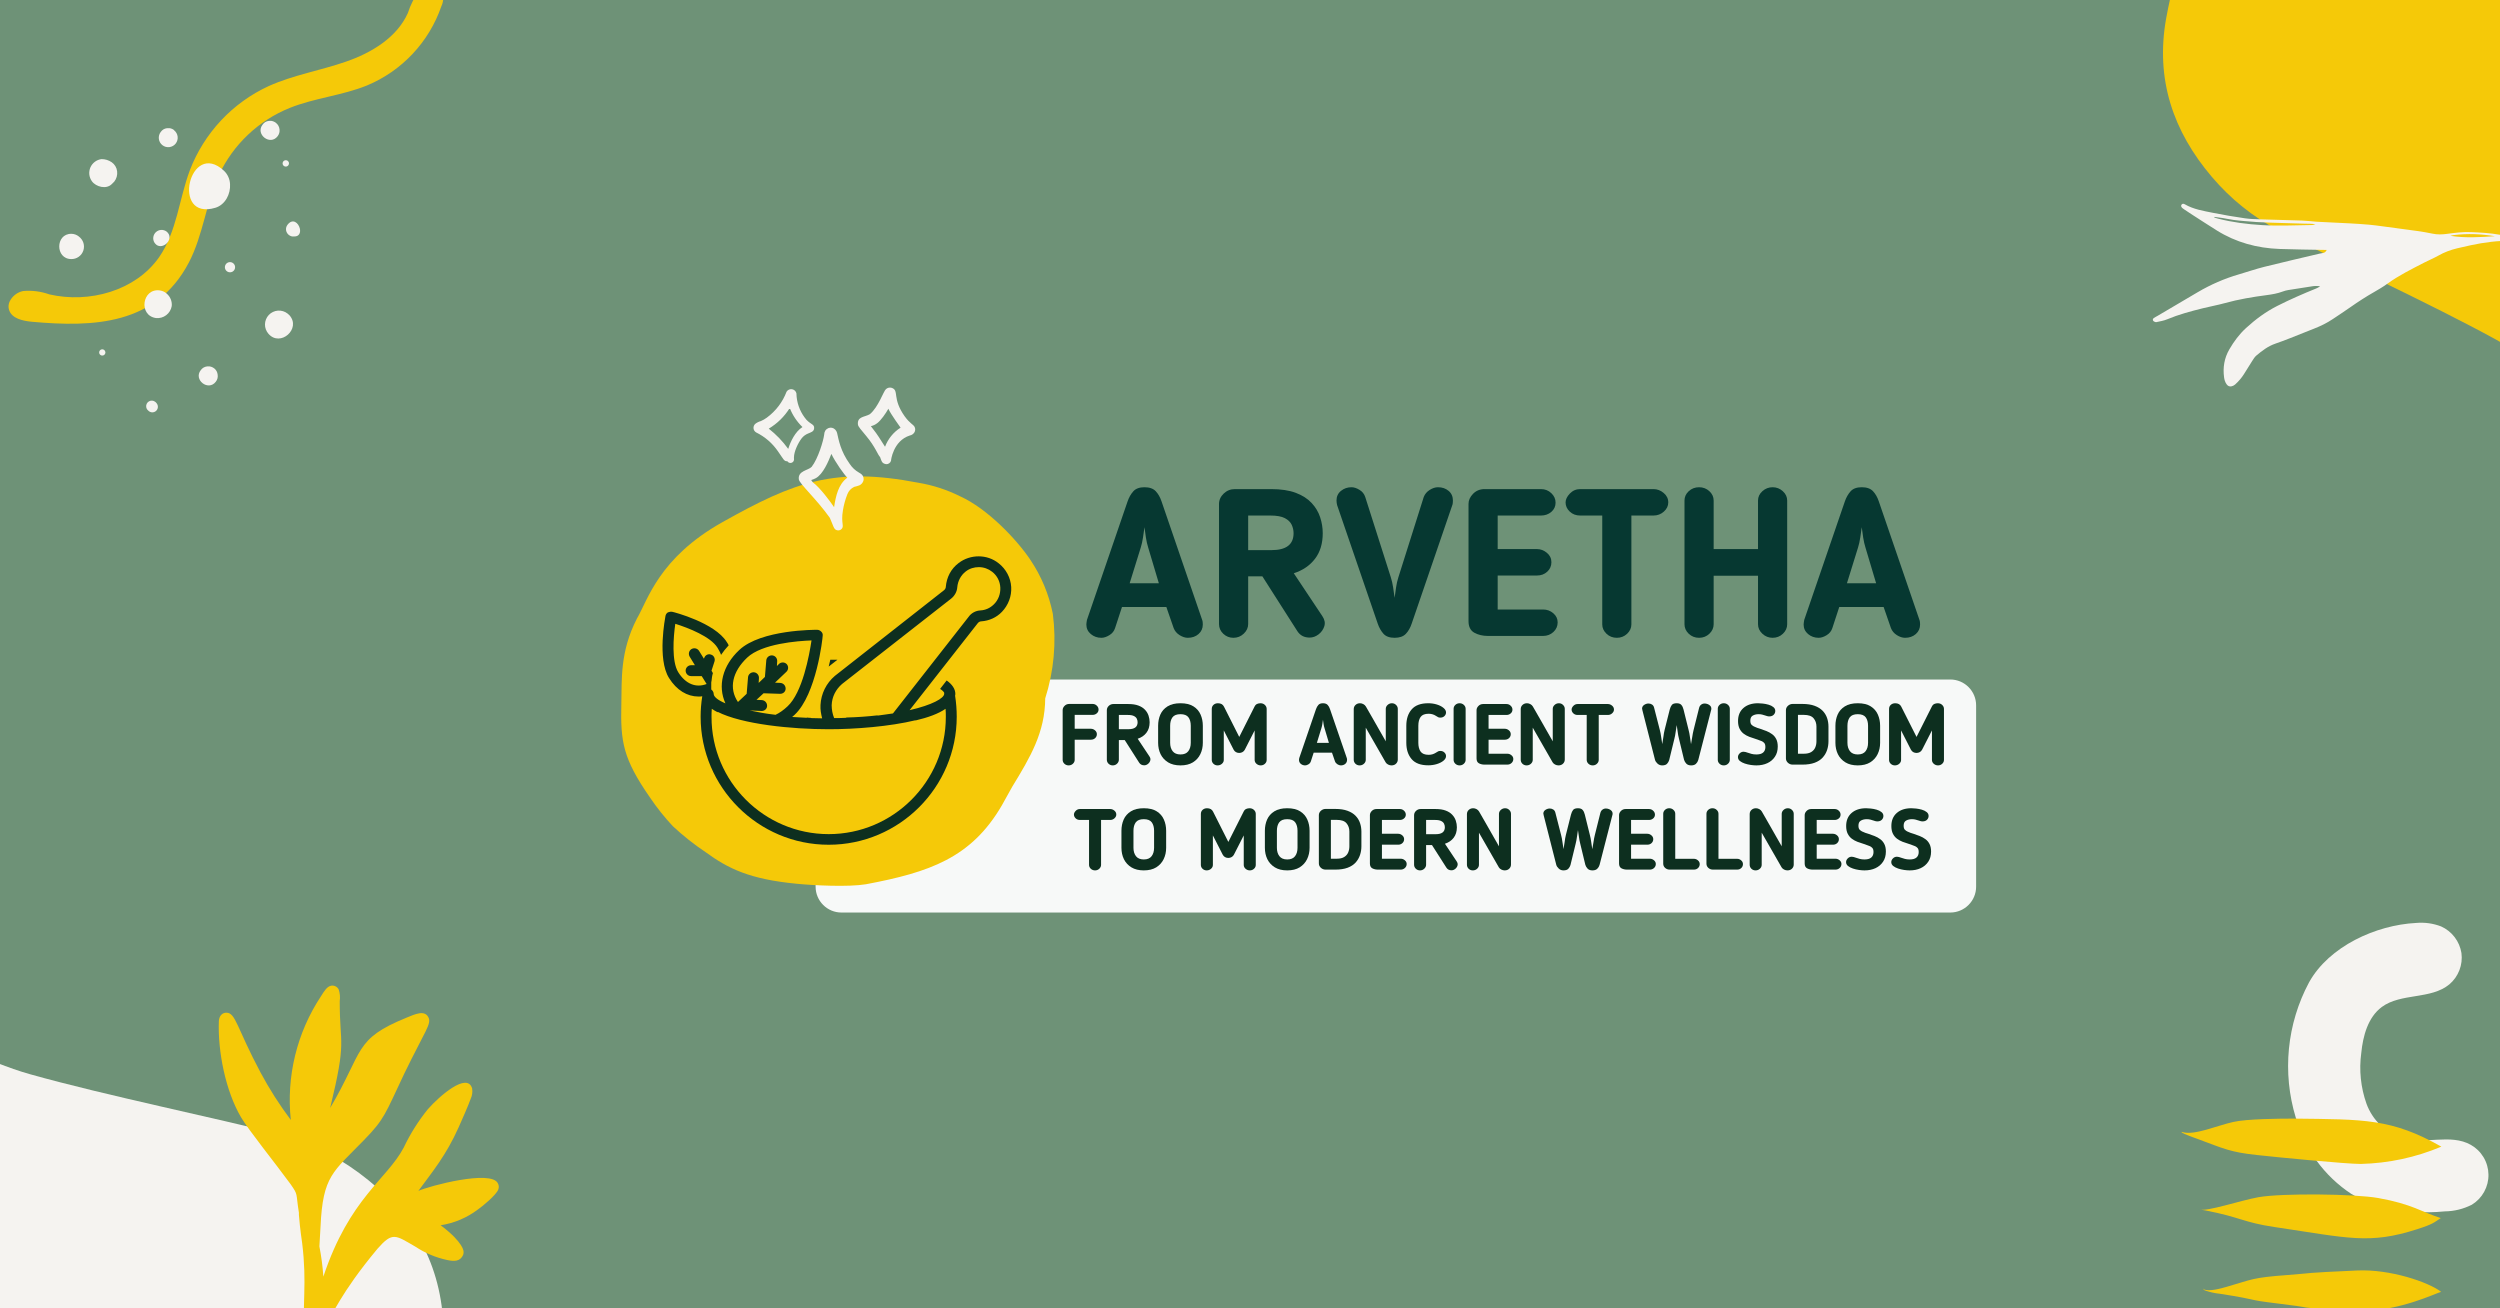 <svg version="1.0" preserveAspectRatio="xMidYMid meet" height="628" viewBox="0 0 900 471" zoomAndPan="magnify" width="1200" xmlns:xlink="http://www.w3.org/1999/xlink" xmlns="http://www.w3.org/2000/svg"><defs><g></g><clipPath id="678a0a878f"><path clip-rule="nonzero" d="M 1 0 L 162 0 L 162 145 L 1 145 Z M 1 0"></path></clipPath><clipPath id="18388375ac"><path clip-rule="nonzero" d="M 1.699 115.281 L 36.422 -35.27 L 161.391 -6.445 L 126.668 144.102 Z M 1.699 115.281"></path></clipPath><clipPath id="90b26af9ac"><path clip-rule="nonzero" d="M 2 0 L 159 0 L 159 117 L 2 117 Z M 2 0"></path></clipPath><clipPath id="644ed50db5"><path clip-rule="nonzero" d="M 0.699 115.281 L 35.422 -35.27 L 160.391 -6.445 L 125.668 144.102 Z M 0.699 115.281"></path></clipPath><clipPath id="319be3bba9"><path clip-rule="nonzero" d="M 125.52 144.066 L 160.242 -6.48 L 35.273 -35.301 L 0.551 115.246 Z M 125.52 144.066"></path></clipPath><clipPath id="6e91e38a92"><rect height="145" y="0" width="161" x="0"></rect></clipPath><clipPath id="21830c66ff"><path clip-rule="nonzero" d="M 21 43.523 L 109 43.523 L 109 148.523 L 21 148.523 Z M 21 43.523"></path></clipPath><clipPath id="51f9f557a3"><path clip-rule="nonzero" d="M 293.617 244.621 L 711.426 244.621 L 711.426 328.512 L 293.617 328.512 Z M 293.617 244.621"></path></clipPath><clipPath id="b1d0c1bede"><path clip-rule="nonzero" d="M 702.105 328.512 L 302.914 328.512 C 297.793 328.512 293.617 324.336 293.617 319.215 L 293.617 253.918 C 293.617 248.797 297.793 244.621 302.914 244.621 L 702.105 244.621 C 707.227 244.621 711.402 248.797 711.402 253.918 L 711.402 319.215 C 711.402 324.336 707.227 328.512 702.105 328.512 Z M 702.105 328.512"></path></clipPath><clipPath id="075021787e"><path clip-rule="nonzero" d="M 0.617 0.621 L 418.426 0.621 L 418.426 84.512 L 0.617 84.512 Z M 0.617 0.621"></path></clipPath><clipPath id="1b281d61ce"><path clip-rule="nonzero" d="M 409.105 84.512 L 9.914 84.512 C 4.793 84.512 0.617 80.336 0.617 75.215 L 0.617 9.918 C 0.617 4.797 4.793 0.621 9.914 0.621 L 409.105 0.621 C 414.227 0.621 418.402 4.797 418.402 9.918 L 418.402 75.215 C 418.402 80.336 414.227 84.512 409.105 84.512 Z M 409.105 84.512"></path></clipPath><clipPath id="9ea64c68f0"><rect height="85" y="0" width="419" x="0"></rect></clipPath><clipPath id="065f449e55"><path clip-rule="nonzero" d="M 223 171 L 380 171 L 380 319 L 223 319 Z M 223 171"></path></clipPath><clipPath id="b3a9022f01"><path clip-rule="nonzero" d="M 235.211 157.598 L 389.32 181.82 L 365.797 331.484 L 211.688 307.262 Z M 235.211 157.598"></path></clipPath><clipPath id="67ae95b3a8"><path clip-rule="nonzero" d="M 235.211 157.598 L 389.32 181.82 L 365.797 331.484 L 211.688 307.262 Z M 235.211 157.598"></path></clipPath><clipPath id="ddf5db93cd"><path clip-rule="nonzero" d="M 271.074 139.355 L 329.574 139.355 L 329.574 191.105 L 271.074 191.105 Z M 271.074 139.355"></path></clipPath><clipPath id="c4cacf56fc"><path clip-rule="nonzero" d="M 37 0.355 L 58.574 0.355 L 58.574 29 L 37 29 Z M 37 0.355"></path></clipPath><clipPath id="029a4800f7"><path clip-rule="nonzero" d="M 0.074 1 L 23 1 L 23 28 L 0.074 28 Z M 0.074 1"></path></clipPath><clipPath id="4a1cf8c334"><rect height="53" y="0" width="59" x="0"></rect></clipPath><clipPath id="81ec6f1d8f"><path clip-rule="nonzero" d="M 778 0 L 900 0 L 900 145 L 778 145 Z M 778 0"></path></clipPath><clipPath id="73e31f8fd3"><path clip-rule="nonzero" d="M 736.441 -26.203 L 1010.199 -196.68 L 1150.547 28.691 L 876.789 199.172 Z M 736.441 -26.203"></path></clipPath><clipPath id="085f6fedba"><path clip-rule="nonzero" d="M 736.441 -26.203 L 1010.199 -196.68 L 1150.547 28.691 L 876.789 199.172 Z M 736.441 -26.203"></path></clipPath><clipPath id="036674cd54"><path clip-rule="nonzero" d="M 0 374 L 160 374 L 160 471 L 0 471 Z M 0 374"></path></clipPath><clipPath id="91158e68b8"><path clip-rule="nonzero" d="M 211.648 499.805 L -27 738.453 L -223.75 541.699 L 14.898 303.051 Z M 211.648 499.805"></path></clipPath><clipPath id="d8a6901e0b"><path clip-rule="nonzero" d="M 211.648 499.805 L -27 738.453 L -223.75 541.699 L 14.898 303.051 Z M 211.648 499.805"></path></clipPath><clipPath id="6c668dcc46"><path clip-rule="nonzero" d="M 775 73.352 L 900 73.352 L 900 139.352 L 775 139.352 Z M 775 73.352"></path></clipPath><clipPath id="bd35272e04"><path clip-rule="nonzero" d="M 78.434 354.645 L 179.684 354.645 L 179.684 471 L 78.434 471 Z M 78.434 354.645"></path></clipPath><clipPath id="7ae5e06675"><path clip-rule="nonzero" d="M 823 332 L 895.816 332 L 895.816 437 L 823 437 Z M 823 332"></path></clipPath><clipPath id="0d032c8ebb"><path clip-rule="nonzero" d="M 785.223 402.574 L 878.973 402.574 L 878.973 420 L 785.223 420 Z M 785.223 402.574"></path></clipPath><clipPath id="74d37259c8"><path clip-rule="nonzero" d="M 792 430 L 878.973 430 L 878.973 446 L 792 446 Z M 792 430"></path></clipPath><clipPath id="e23ef76f00"><path clip-rule="nonzero" d="M 793 457 L 878.973 457 L 878.973 471 L 793 471 Z M 793 457"></path></clipPath><clipPath id="c5d1affdf0"><path clip-rule="nonzero" d="M 238 200 L 364.035 200 L 364.035 304.273 L 238 304.273 Z M 238 200"></path></clipPath><clipPath id="be85189608"><rect height="70" y="0" width="322" x="0"></rect></clipPath></defs><rect fill-opacity="1" height="565.2" y="-47.1" fill="#ffffff" width="1080" x="-90"></rect><rect fill-opacity="1" height="565.2" y="-47.1" fill="#6e9277" width="1080" x="-90"></rect><g clip-path="url(#678a0a878f)"><g clip-path="url(#18388375ac)"><g transform="matrix(1, 0, 0, 1, 1, 0)"><g clip-path="url(#6e91e38a92)"><g clip-path="url(#90b26af9ac)"><g clip-path="url(#644ed50db5)"><g clip-path="url(#319be3bba9)"><path fill-rule="nonzero" fill-opacity="1" d="M 2.418 108.664 C 2.027 109.578 1.965 110.512 2.23 111.465 C 3.145 114.676 7.211 115.535 10.523 115.84 C 32.668 117.832 55.184 117.031 66.992 94.5 C 72.156 84.621 73.211 72.871 77.855 62.91 C 79.129 60.199 80.645 57.633 82.398 55.211 C 84.152 52.785 86.117 50.543 88.293 48.488 C 90.469 46.43 92.812 44.594 95.332 42.977 C 97.852 41.359 100.496 39.988 103.273 38.867 C 112.254 35.25 122.133 34.414 131.125 30.762 C 134.23 29.465 137.164 27.863 139.93 25.949 C 142.691 24.035 145.227 21.852 147.531 19.402 C 149.836 16.953 151.855 14.289 153.598 11.414 C 155.34 8.535 156.762 5.508 157.863 2.332 C 158.348 1.328 158.578 0.27 158.559 -0.848 C 158.535 -1.961 158.266 -3.012 157.746 -4 C 155.93 -6.453 151.867 -5.664 149.926 -3.418 C 148.129 -0.926 146.762 1.781 145.824 4.707 C 141.859 13.555 132.719 19.02 123.527 22.203 C 114.336 25.391 104.625 26.992 95.75 30.98 C 92.516 32.469 89.453 34.254 86.566 36.336 C 83.676 38.418 81.016 40.758 78.582 43.355 C 76.148 45.953 73.984 48.762 72.094 51.781 C 70.203 54.797 68.621 57.969 67.348 61.293 C 63.449 71.695 62.699 83.285 56.293 92.57 C 47.801 104.719 31.102 109.285 16.758 105.977 C 13.711 104.895 10.574 104.492 7.352 104.766 C 6.262 104.98 5.285 105.434 4.414 106.121 C 3.543 106.809 2.879 107.656 2.418 108.664 Z M 2.418 108.664" fill="#f5c908"></path></g></g></g></g></g></g></g><g clip-path="url(#21830c66ff)"><path fill-rule="nonzero" fill-opacity="1" d="M 37.488 125.977 C 37.348 125.875 37.191 125.809 37.023 125.777 C 36.852 125.746 36.684 125.754 36.516 125.801 C 36.348 125.848 36.199 125.93 36.07 126.047 C 35.941 126.164 35.844 126.301 35.781 126.465 C 35.715 126.625 35.691 126.793 35.703 126.965 C 35.715 127.137 35.766 127.301 35.855 127.449 C 35.941 127.598 36.059 127.723 36.207 127.816 C 36.352 127.914 36.508 127.973 36.68 127.992 C 36.855 128.016 37.023 127.996 37.188 127.941 C 37.352 127.883 37.496 127.793 37.617 127.672 C 37.738 127.547 37.828 127.406 37.883 127.238 C 37.941 127.074 37.957 126.906 37.934 126.734 C 37.887 126.422 37.738 126.168 37.488 125.977 Z M 103.586 57.918 C 103.43 57.789 103.25 57.715 103.047 57.688 C 102.77 57.648 102.512 57.703 102.273 57.848 C 102.039 57.996 101.875 58.203 101.789 58.469 C 101.699 58.734 101.711 58.996 101.816 59.258 C 101.918 59.516 102.098 59.711 102.344 59.84 C 102.59 59.973 102.852 60.008 103.125 59.949 C 103.398 59.891 103.621 59.75 103.789 59.527 C 103.98 59.273 104.062 58.992 104.035 58.676 C 103.992 58.367 103.848 58.121 103.602 57.934 Z M 55.844 144.633 C 55.523 144.387 55.16 144.254 54.758 144.227 C 54.355 144.199 53.98 144.289 53.629 144.488 C 53.277 144.688 53.012 144.969 52.832 145.328 C 52.648 145.688 52.582 146.07 52.629 146.469 C 52.699 147.023 52.949 147.473 53.383 147.82 C 53.562 148.008 53.766 148.156 54 148.262 C 54.234 148.371 54.48 148.43 54.734 148.445 C 54.992 148.457 55.242 148.422 55.484 148.34 C 55.73 148.254 55.949 148.129 56.145 147.961 C 56.34 147.793 56.496 147.598 56.613 147.367 C 56.73 147.141 56.805 146.898 56.828 146.641 C 56.852 146.387 56.828 146.133 56.758 145.887 C 56.688 145.641 56.57 145.414 56.414 145.211 C 56.258 144.984 56.066 144.793 55.844 144.633 Z M 28.391 85.156 C 28.773 85.438 29.105 85.77 29.383 86.156 C 29.66 86.543 29.875 86.961 30.02 87.414 C 30.164 87.867 30.234 88.332 30.23 88.809 C 30.227 89.281 30.152 89.746 30 90.199 C 29.848 90.648 29.633 91.066 29.352 91.449 C 29.066 91.832 28.73 92.16 28.344 92.434 C 27.957 92.711 27.535 92.918 27.082 93.062 C 26.629 93.203 26.164 93.273 25.688 93.266 C 19.848 93.266 19.902 84.129 25.688 84.168 C 26.699 84.184 27.602 84.512 28.391 85.141 Z M 56.223 88.062 C 58.766 90.145 63.09 85.789 59.914 83.316 C 59.633 83.121 59.328 82.973 58.996 82.883 C 58.668 82.789 58.332 82.75 57.988 82.773 C 57.648 82.793 57.32 82.871 57.004 83.004 C 56.688 83.141 56.402 83.32 56.148 83.551 C 55.895 83.781 55.688 84.051 55.523 84.352 C 55.363 84.652 55.254 84.973 55.199 85.312 C 55.148 85.648 55.152 85.988 55.211 86.324 C 55.273 86.664 55.391 86.98 55.562 87.277 C 55.746 87.566 55.965 87.824 56.223 88.047 Z M 59.914 105.633 C 60.602 106.184 61.113 106.863 61.449 107.676 C 61.789 108.484 61.914 109.328 61.82 110.203 C 61.762 110.523 61.68 110.836 61.562 111.145 C 61.449 111.449 61.305 111.742 61.137 112.02 C 60.969 112.297 60.773 112.559 60.555 112.801 C 60.336 113.043 60.098 113.266 59.836 113.461 C 59.578 113.66 59.301 113.832 59.012 113.977 C 58.719 114.121 58.414 114.238 58.102 114.328 C 57.789 114.418 57.469 114.477 57.145 114.504 C 56.82 114.535 56.492 114.535 56.168 114.5 C 49.773 113.621 51.141 103.688 57.52 104.551 C 58.418 104.676 59.215 105.027 59.914 105.605 Z M 40.191 58.391 C 39.086 57.645 37.863 57.277 36.527 57.281 C 36.312 57.312 36.098 57.352 35.887 57.406 C 35.676 57.461 35.469 57.531 35.266 57.613 C 35.066 57.695 34.867 57.789 34.68 57.898 C 34.488 58.008 34.309 58.125 34.133 58.258 C 33.957 58.387 33.793 58.531 33.637 58.684 C 33.48 58.836 33.336 59 33.203 59.168 C 33.066 59.34 32.945 59.52 32.832 59.707 C 32.719 59.895 32.621 60.09 32.535 60.289 C 32.449 60.492 32.375 60.695 32.316 60.906 C 32.258 61.117 32.211 61.328 32.18 61.543 C 32.148 61.762 32.129 61.977 32.125 62.195 C 32.121 62.414 32.133 62.633 32.156 62.848 C 32.18 63.066 32.219 63.281 32.27 63.492 C 32.324 63.703 32.391 63.91 32.469 64.113 C 32.547 64.316 32.641 64.516 32.746 64.707 C 32.848 64.898 32.965 65.082 33.094 65.258 C 34.566 67.285 38.258 68.258 40.23 66.285 L 41.137 65.379 C 41.547 64.852 41.844 64.266 42.02 63.625 C 42.199 62.98 42.246 62.324 42.164 61.664 C 42.086 61 41.875 60.383 41.531 59.812 C 41.188 59.242 40.742 58.77 40.191 58.391 Z M 103.52 112.879 C 103.027 112.496 102.48 112.211 101.883 112.027 C 101.285 111.848 100.676 111.777 100.051 111.824 C 99.43 111.871 98.832 112.027 98.27 112.297 C 97.703 112.562 97.207 112.926 96.777 113.379 C 96.344 113.832 96.012 114.348 95.773 114.926 C 95.535 115.504 95.41 116.105 95.395 116.73 C 95.379 117.355 95.48 117.961 95.691 118.547 C 95.906 119.137 96.215 119.668 96.625 120.137 C 100.898 125.098 108.547 118.312 104.184 113.473 C 103.98 113.254 103.758 113.055 103.52 112.879 Z M 107.941 82.262 C 107.465 80.289 105.426 78.438 103.508 80.91 C 103.07 81.488 102.895 82.137 102.98 82.859 C 103.02 83.141 103.105 83.41 103.234 83.664 C 103.359 83.922 103.523 84.152 103.723 84.355 C 103.926 84.559 104.152 84.727 104.406 84.859 C 104.66 84.992 104.926 85.082 105.211 85.129 L 105.926 85.129 C 107.777 85.168 108.277 83.684 107.941 82.262 Z M 82.812 66.258 C 83.066 69.84 81.066 73.719 77.566 74.789 C 61.348 79.707 68.266 49.875 80.66 61.5 C 81.312 62.129 81.82 62.852 82.191 63.672 C 82.562 64.496 82.77 65.355 82.812 66.258 Z M 83.918 94.738 C 83.703 94.574 83.465 94.461 83.195 94.402 C 82.93 94.34 82.664 94.34 82.398 94.402 C 82.133 94.461 81.895 94.57 81.676 94.738 C 81.461 94.902 81.289 95.109 81.164 95.352 C 81.039 95.594 80.973 95.848 80.961 96.121 C 80.949 96.395 80.996 96.656 81.102 96.906 C 81.207 97.156 81.359 97.375 81.562 97.559 C 81.766 97.742 81.996 97.871 82.258 97.953 C 82.516 98.031 82.781 98.055 83.051 98.016 C 83.32 97.977 83.57 97.887 83.797 97.738 C 84.027 97.59 84.215 97.398 84.359 97.168 C 84.5 96.938 84.59 96.688 84.621 96.414 C 84.664 96.094 84.621 95.781 84.496 95.484 C 84.371 95.184 84.176 94.938 83.918 94.738 Z M 77.066 132.586 C 76.59 132.219 76.055 131.992 75.457 131.91 L 74.539 131.91 C 73.586 132.031 72.828 132.484 72.27 133.262 C 69.562 136.711 74.973 140.953 77.676 137.441 C 78.258 136.699 78.488 135.859 78.363 134.926 C 78.266 133.953 77.836 133.164 77.066 132.559 Z M 99.316 44.211 C 98.84 43.844 98.305 43.613 97.707 43.523 L 96.789 43.523 C 95.832 43.633 95.082 44.086 94.531 44.875 C 91.828 48.32 97.234 52.566 99.938 49.051 C 100.508 48.305 100.738 47.469 100.629 46.535 C 100.508 45.582 100.07 44.809 99.316 44.211 Z M 62.672 46.836 C 62.195 46.461 61.66 46.234 61.062 46.145 L 60.145 46.145 C 59.188 46.258 58.43 46.711 57.871 47.496 C 57.598 47.852 57.398 48.25 57.281 48.684 C 57.16 49.121 57.129 49.559 57.188 50.008 C 57.242 50.457 57.383 50.875 57.605 51.266 C 57.828 51.66 58.121 51.992 58.477 52.27 C 58.832 52.547 59.227 52.746 59.66 52.863 C 60.098 52.984 60.539 53.016 60.984 52.961 C 61.434 52.906 61.852 52.766 62.246 52.543 C 62.637 52.32 62.973 52.035 63.25 51.68 C 63.527 51.324 63.727 50.926 63.848 50.492 C 63.969 50.059 64.004 49.617 63.949 49.172 C 63.895 48.723 63.754 48.301 63.535 47.91 C 63.312 47.516 63.023 47.18 62.672 46.902 Z M 62.672 46.836" fill="#f5f3f0"></path></g><g clip-path="url(#51f9f557a3)"><g clip-path="url(#b1d0c1bede)"><g transform="matrix(1, 0, 0, 1, 293, 244)"><g clip-path="url(#9ea64c68f0)"><g clip-path="url(#075021787e)"><g clip-path="url(#1b281d61ce)"><path fill-rule="nonzero" fill-opacity="1" d="M 0.617 0.621 L 418.426 0.621 L 418.426 84.512 L 0.617 84.512 Z M 0.617 0.621" fill="#f7f9f8"></path></g></g></g></g></g></g><g fill-opacity="1" fill="#063831"><g transform="translate(389.963, 228.936)"><g><path d="M 13.953 -10.422 L 11.469 -2.844 C 11.125 -1.75 10.438 -0.891 9.406 -0.266 C 8.383 0.359 7.426 0.672 6.531 0.672 C 5.07 0.672 3.805 0.223 2.734 -0.672 C 1.66 -1.578 1.125 -2.727 1.125 -4.125 C 1.125 -4.32 1.148 -4.594 1.203 -4.938 C 1.254 -5.289 1.301 -5.57 1.344 -5.781 L 15.969 -48.438 C 16.469 -49.883 17.156 -51.094 18.031 -52.062 C 18.906 -53.039 20.242 -53.531 22.047 -53.531 C 23.848 -53.531 25.195 -53.055 26.094 -52.109 C 26.988 -51.16 27.688 -49.938 28.188 -48.438 L 42.812 -5.781 C 42.914 -5.57 42.977 -5.289 43 -4.938 C 43.031 -4.594 43.047 -4.32 43.047 -4.125 C 43.047 -2.727 42.531 -1.578 41.5 -0.672 C 40.477 0.223 39.191 0.672 37.641 0.672 C 36.691 0.672 35.703 0.348 34.672 -0.297 C 33.648 -0.953 32.941 -1.801 32.547 -2.844 L 29.922 -10.422 Z M 27.219 -18.969 L 23.391 -31.797 C 23.047 -32.891 22.77 -34.098 22.562 -35.422 C 22.363 -36.754 22.191 -37.992 22.047 -39.141 C 21.898 -37.992 21.723 -36.754 21.516 -35.422 C 21.316 -34.098 21.047 -32.891 20.703 -31.797 L 16.719 -18.969 Z M 27.219 -18.969"></path></g></g></g><g fill-opacity="1" fill="#063831"><g transform="translate(434.124, 228.936)"><g><path d="M 42.062 -36.969 C 42.062 -33.27 41.133 -30.207 39.281 -27.781 C 37.438 -25.352 34.891 -23.613 31.641 -22.562 L 41.922 -7.125 C 42.766 -5.875 43 -4.66 42.625 -3.484 C 42.25 -2.305 41.562 -1.332 40.562 -0.562 C 39.562 0.207 38.488 0.594 37.344 0.594 C 35.395 0.594 33.922 -0.176 32.922 -1.719 L 20.328 -21.453 L 15.219 -21.453 L 15.219 -4.281 C 15.219 -2.977 14.691 -1.828 13.641 -0.828 C 12.598 0.172 11.348 0.672 9.891 0.672 C 8.492 0.672 7.281 0.188 6.25 -0.781 C 5.227 -1.758 4.719 -2.926 4.719 -4.281 L 4.719 -47.469 C 4.719 -48.914 5.281 -50.176 6.406 -51.25 C 7.531 -52.32 8.867 -52.859 10.422 -52.859 L 23.469 -52.859 C 27.02 -52.859 29.984 -52.41 32.359 -51.516 C 34.734 -50.617 36.629 -49.406 38.047 -47.875 C 39.473 -46.352 40.5 -44.641 41.125 -42.734 C 41.75 -40.836 42.062 -38.914 42.062 -36.969 Z M 31.562 -36.969 C 31.562 -38.02 31.336 -39.031 30.891 -40 C 30.441 -40.977 29.617 -41.781 28.422 -42.406 C 27.223 -43.031 25.473 -43.344 23.172 -43.344 L 15.219 -43.344 L 15.219 -30.891 L 23.625 -30.891 C 28.914 -30.891 31.562 -32.914 31.562 -36.969 Z M 31.562 -36.969"></path></g></g></g><g fill-opacity="1" fill="#063831"><g transform="translate(480.235, 228.936)"><g><path d="M 23.172 -21.078 L 32.312 -50.016 C 32.719 -51.066 33.43 -51.914 34.453 -52.562 C 35.484 -53.207 36.473 -53.531 37.422 -53.531 C 38.961 -53.531 40.242 -53.094 41.266 -52.219 C 42.297 -51.352 42.812 -50.191 42.812 -48.734 C 42.812 -48.535 42.797 -48.258 42.766 -47.906 C 42.742 -47.562 42.688 -47.289 42.594 -47.094 L 27.969 -4.422 C 27.469 -2.922 26.766 -1.695 25.859 -0.75 C 24.961 0.195 23.617 0.672 21.828 0.672 C 20.023 0.672 18.688 0.188 17.812 -0.781 C 16.938 -1.758 16.25 -2.973 15.75 -4.422 L 1.125 -47.094 C 1.07 -47.289 1.02 -47.562 0.969 -47.906 C 0.926 -48.258 0.906 -48.535 0.906 -48.734 C 0.906 -50.191 1.441 -51.352 2.516 -52.219 C 3.586 -53.094 4.848 -53.531 6.297 -53.531 C 7.191 -53.531 8.148 -53.219 9.172 -52.594 C 10.203 -51.977 10.895 -51.117 11.25 -50.016 L 20.469 -21.078 C 20.82 -19.973 21.098 -18.758 21.297 -17.438 C 21.492 -16.113 21.672 -14.875 21.828 -13.719 C 21.973 -14.875 22.145 -16.113 22.344 -17.438 C 22.539 -18.758 22.816 -19.973 23.172 -21.078 Z M 23.172 -21.078"></path></g></g></g><g fill-opacity="1" fill="#063831"><g transform="translate(523.946, 228.936)"><g><path d="M 36.812 -4.875 C 36.812 -3.52 36.301 -2.367 35.281 -1.422 C 34.258 -0.473 33.02 0 31.562 0 L 11.703 0 C 9.848 0 8.219 -0.383 6.812 -1.156 C 5.414 -1.938 4.719 -3.328 4.719 -5.328 L 4.719 -47.547 C 4.719 -48.836 5.266 -50.047 6.359 -51.172 C 7.461 -52.297 8.844 -52.859 10.5 -52.859 L 30.812 -52.859 C 32.27 -52.859 33.508 -52.367 34.531 -51.391 C 35.551 -50.422 36.062 -49.285 36.062 -47.984 C 36.062 -46.641 35.551 -45.531 34.531 -44.656 C 33.508 -43.781 32.27 -43.344 30.812 -43.344 L 15.219 -43.344 L 15.219 -31.266 L 29.391 -31.266 C 30.691 -31.266 31.879 -30.812 32.953 -29.906 C 34.023 -29.008 34.562 -27.891 34.562 -26.547 C 34.562 -25.191 34.062 -24.051 33.062 -23.125 C 32.062 -22.207 30.836 -21.75 29.391 -21.75 L 15.219 -21.75 L 15.219 -9.516 L 31.562 -9.516 C 32.969 -9.516 34.191 -9.066 35.234 -8.172 C 36.285 -7.273 36.812 -6.176 36.812 -4.875 Z M 36.812 -4.875"></path></g></g></g><g fill-opacity="1" fill="#063831"><g transform="translate(562.484, 228.936)"><g><path d="M 14.328 -4.125 L 14.328 -43.344 L 6.375 -43.344 C 4.875 -43.344 3.625 -43.816 2.625 -44.766 C 1.625 -45.711 1.125 -46.812 1.125 -48.062 C 1.125 -49.113 1.633 -50.176 2.656 -51.25 C 3.688 -52.32 4.926 -52.859 6.375 -52.859 L 32.766 -52.859 C 34.117 -52.859 35.344 -52.395 36.438 -51.469 C 37.539 -50.551 38.094 -49.414 38.094 -48.062 C 38.094 -46.812 37.566 -45.711 36.516 -44.766 C 35.461 -43.816 34.211 -43.344 32.766 -43.344 L 24.812 -43.344 L 24.812 -4.125 C 24.812 -2.875 24.301 -1.758 23.281 -0.781 C 22.258 0.188 21.023 0.672 19.578 0.672 C 18.117 0.672 16.879 0.188 15.859 -0.781 C 14.836 -1.758 14.328 -2.875 14.328 -4.125 Z M 14.328 -4.125"></path></g></g></g><g fill-opacity="1" fill="#063831"><g transform="translate(601.697, 228.936)"><g><path d="M 41.688 -4.203 C 41.688 -2.898 41.172 -1.758 40.141 -0.781 C 39.117 0.188 37.883 0.672 36.438 0.672 C 35.039 0.672 33.816 0.188 32.766 -0.781 C 31.711 -1.758 31.188 -2.898 31.188 -4.203 L 31.188 -21.672 L 15.219 -21.672 L 15.219 -4.203 C 15.219 -2.898 14.703 -1.758 13.672 -0.781 C 12.648 0.188 11.414 0.672 9.969 0.672 C 8.52 0.672 7.281 0.188 6.25 -0.781 C 5.227 -1.758 4.719 -2.898 4.719 -4.203 L 4.719 -48.734 C 4.719 -50.035 5.227 -51.16 6.25 -52.109 C 7.281 -53.055 8.52 -53.531 9.969 -53.531 C 11.414 -53.531 12.648 -53.055 13.672 -52.109 C 14.703 -51.16 15.219 -50.035 15.219 -48.734 L 15.219 -31.266 L 31.188 -31.266 L 31.188 -48.734 C 31.188 -50.035 31.711 -51.16 32.766 -52.109 C 33.816 -53.055 35.039 -53.531 36.438 -53.531 C 37.844 -53.531 39.066 -53.055 40.109 -52.109 C 41.16 -51.16 41.688 -50.035 41.688 -48.734 Z M 41.688 -4.203"></path></g></g></g><g fill-opacity="1" fill="#063831"><g transform="translate(648.182, 228.936)"><g><path d="M 13.953 -10.422 L 11.469 -2.844 C 11.125 -1.75 10.438 -0.891 9.406 -0.266 C 8.383 0.359 7.426 0.672 6.531 0.672 C 5.07 0.672 3.805 0.223 2.734 -0.672 C 1.66 -1.578 1.125 -2.727 1.125 -4.125 C 1.125 -4.32 1.148 -4.594 1.203 -4.938 C 1.254 -5.289 1.301 -5.57 1.344 -5.781 L 15.969 -48.438 C 16.469 -49.883 17.156 -51.094 18.031 -52.062 C 18.906 -53.039 20.242 -53.531 22.047 -53.531 C 23.848 -53.531 25.195 -53.055 26.094 -52.109 C 26.988 -51.16 27.688 -49.938 28.188 -48.438 L 42.812 -5.781 C 42.914 -5.57 42.977 -5.289 43 -4.938 C 43.031 -4.594 43.047 -4.32 43.047 -4.125 C 43.047 -2.727 42.531 -1.578 41.5 -0.672 C 40.477 0.223 39.191 0.672 37.641 0.672 C 36.691 0.672 35.703 0.348 34.672 -0.297 C 33.648 -0.953 32.941 -1.801 32.547 -2.844 L 29.922 -10.422 Z M 27.219 -18.969 L 23.391 -31.797 C 23.047 -32.891 22.77 -34.098 22.562 -35.422 C 22.363 -36.754 22.191 -37.992 22.047 -39.141 C 21.898 -37.992 21.723 -36.754 21.516 -35.422 C 21.316 -34.098 21.047 -32.891 20.703 -31.797 L 16.719 -18.969 Z M 27.219 -18.969"></path></g></g></g><g clip-path="url(#065f449e55)"><g clip-path="url(#b3a9022f01)"><g clip-path="url(#67ae95b3a8)"><path fill-rule="nonzero" fill-opacity="1" d="M 254.051 306.797 C 249.852 303.996 245.91 300.871 242.223 297.43 C 239.215 294.219 236.484 290.789 234.023 287.145 C 224.211 273.016 223.363 266.988 223.684 253.391 C 223.898 244.633 223.129 234.719 229.281 222.711 C 233.227 216.027 237.121 200.852 260.078 187.977 C 286.008 173.426 300.41 167.98 330.605 173.785 C 335.848 174.664 340.848 176.289 345.609 178.652 C 355.438 183.094 365.945 194.109 370.906 201.5 C 374.902 207.453 377.605 213.941 379.023 220.973 C 379.684 226.086 379.781 231.211 379.32 236.348 C 378.855 241.484 377.844 246.512 376.277 251.426 C 376.211 263.652 370.914 272.574 364.406 283.219 L 360.68 289.914 C 349.641 308.887 334.574 314.023 311.742 318.332 C 305.457 319.383 292.945 318.762 286.902 318.16 C 269.797 316.531 262.141 312.676 254.051 306.797 Z M 254.051 306.797" fill="#f5c908"></path></g></g></g><g clip-path="url(#ddf5db93cd)"><g transform="matrix(1, 0, 0, 1, 271, 139)"><g clip-path="url(#4a1cf8c334)"><path fill-rule="nonzero" fill-opacity="1" d="M 27.734 47.41 L 27.652 47.293 Z M 27.734 47.41" fill="#f5f3f0"></path><path fill-rule="nonzero" fill-opacity="1" d="M 39.859 32.957 C 39.949 33.363 39.93 33.762 39.805 34.156 C 39.117 35.918 37.668 35.922 36.508 36.273 C 35.328 36.844 34.504 37.738 34.035 38.961 C 33.301 40.828 32.773 42.75 32.453 44.73 C 31.648 49.469 33.098 50.402 31.898 51.508 C 31.676 51.707 31.422 51.84 31.133 51.906 C 30.848 51.969 30.559 51.961 30.277 51.875 C 29.109 51.57 29.039 50.32 27.734 47.41 C 22.887 40.602 16.785 35.133 16.578 33.562 C 16.172 30.449 20.012 30.359 21.207 29.055 C 23.566 26.004 25.434 19.594 25.695 17.52 C 25.703 16.984 25.84 16.488 26.105 16.023 C 27.406 14.238 29.863 14.773 30.379 16.992 C 30.922 19.355 31.594 23.422 34.887 27.984 C 35.746 29.301 36.859 30.348 38.223 31.129 C 39.043 31.59 39.668 32.023 39.859 32.957 Z M 28.297 24.402 C 27.234 27.152 25.289 31.707 22.715 33.129 C 22.172 33.414 21.609 33.641 21.023 33.816 L 21.664 34.695 C 24.023 36.32 28.062 41.742 29.273 43.582 C 29.883 39.578 30.793 35.34 34.039 32.965 C 32.949 31.938 29.652 27.305 28.297 24.402 Z M 28.297 24.402" fill="#f5f3f0"></path><g clip-path="url(#c4cacf56fc)"><path fill-rule="nonzero" fill-opacity="1" d="M 58.156 16.703 C 57.758 17.285 57.211 17.645 56.516 17.781 C 50.449 19.746 49.715 26.934 49.77 26.863 C 49.656 27.246 49.438 27.555 49.109 27.785 C 48.781 28.02 48.418 28.125 48.02 28.105 C 46.508 27.84 46.426 27.172 45.828 25.539 C 45.012 24.773 44.125 21.883 40.855 17.98 C 38.938 15.688 37.934 14.547 37.859 13.859 C 37.516 10.879 40.332 11.188 42.145 10.109 C 45.238 7.555 47.031 1.867 47.949 1.082 C 48.23 0.832 48.551 0.664 48.918 0.578 C 49.285 0.496 49.652 0.508 50.012 0.617 C 52.828 1.586 50.012 4.312 54.715 10.918 C 56.586 13.477 57.676 13.715 58.234 14.645 C 58.406 14.969 58.484 15.316 58.473 15.684 C 58.457 16.051 58.355 16.391 58.156 16.703 Z M 48.809 8.152 C 47.91 9.801 46.102 12.383 44.812 13.332 C 44.129 13.871 43.363 14.234 42.512 14.418 C 43.141 15.27 43.809 16.094 44.434 16.949 L 44.332 16.812 L 44.586 17.172 C 44.586 17.121 44.516 17.066 44.477 17.02 C 45.52 18.488 44.598 17.176 47.613 21.828 C 48.148 20.41 48.891 19.113 49.848 17.938 C 50.805 16.762 51.926 15.77 53.207 14.957 C 53.152 14.848 49.715 10.191 48.809 8.152 Z M 54.633 10.727 L 54.695 10.824 Z M 54.801 10.969 L 54.801 11.008 Z M 54.801 10.969" fill="#f5f3f0"></path></g><path fill-rule="nonzero" fill-opacity="1" d="M 7.129 14.355 L 7.031 14.422 Z M 7.129 14.355" fill="#f5f3f0"></path><path fill-rule="nonzero" fill-opacity="1" d="M 6.922 14.504 L 7.121 14.367 Z M 6.922 14.504" fill="#f5f3f0"></path><g clip-path="url(#029a4800f7)"><path fill-rule="nonzero" fill-opacity="1" d="M 19.953 17.047 C 19.02 17.418 18.238 17.996 17.609 18.777 C 16.316 20.48 14.863 23.441 14.82 25.68 C 14.82 26.211 15.008 26.789 14.438 27.316 C 14.293 27.449 14.129 27.543 13.941 27.602 C 13.758 27.66 13.566 27.676 13.375 27.648 C 13.184 27.621 13.004 27.555 12.84 27.449 C 12.68 27.344 12.547 27.207 12.445 27.043 C 11.242 27.164 11 26.195 9.113 23.539 C 7.074 20.562 4.438 18.273 1.207 16.668 C 1.074 16.594 0.957 16.504 0.848 16.398 C 0.738 16.293 0.641 16.176 0.559 16.051 C 0.48 15.922 0.414 15.789 0.363 15.645 C 0.312 15.504 0.281 15.355 0.266 15.207 C 0.25 15.055 0.254 14.906 0.273 14.754 C 0.293 14.605 0.332 14.461 0.387 14.32 C 0.441 14.18 0.512 14.047 0.598 13.922 C 0.684 13.797 0.785 13.688 0.898 13.586 C 1.5 13.121 2.168 12.789 2.902 12.59 C 3.672 12.258 4.391 11.844 5.066 11.344 C 6.676 10.164 8.082 8.777 9.293 7.188 C 10.5 5.598 11.461 3.871 12.168 2.004 C 12.379 1.668 12.668 1.418 13.031 1.258 C 13.395 1.098 13.773 1.055 14.164 1.125 C 14.555 1.195 14.891 1.371 15.176 1.648 C 15.461 1.926 15.641 2.262 15.719 2.648 C 15.805 3.473 15.719 3.488 15.789 3.898 C 15.949 5.422 16.328 6.887 16.938 8.293 C 17.543 9.699 18.344 10.98 19.34 12.141 C 21.004 13.879 22.172 13.723 22.09 15.137 C 22.066 16.414 20.742 16.695 19.953 17.047 Z M 2.84 16.566 L 2.949 16.523 Z M 15.371 4.113 L 15.371 4.059 Z M 15.371 4.051 C 15.418 3.953 15.465 3.859 15.508 3.762 Z M 13.309 7.891 C 11.383 10.965 8.863 13.441 5.754 15.316 C 8.43 17.418 10.766 19.844 12.762 22.605 L 12.664 22.469 L 12.762 22.605 C 13.586 19.938 15.246 16.422 17.883 14.738 C 15.871 12.781 14.348 10.5 13.309 7.891 Z M 13.309 7.891" fill="#f5f3f0"></path></g><path fill-rule="nonzero" fill-opacity="1" d="M 7.129 14.367 L 7.312 14.23 L 7.129 14.355 L 7.168 14.355 Z M 7.129 14.367" fill="#f5f3f0"></path></g></g></g><g clip-path="url(#81ec6f1d8f)"><g clip-path="url(#73e31f8fd3)"><g clip-path="url(#085f6fedba)"><path fill-rule="nonzero" fill-opacity="1" d="M 885.703 -115.801 C 889.816 -117.895 893.828 -120.191 897.945 -122.312 C 908.52 -127.734 919.34 -132.715 930.125 -137.676 C 934.547 -139.777 939.141 -141.398 943.902 -142.543 C 948.664 -143.688 953.492 -144.328 958.387 -144.469 C 977.461 -144.898 982.645 -136.773 1037.258 -123.574 C 1054.41 -119.418 1061.734 -114.09 1072.184 -93.219 C 1080.156 -77.359 1082.703 -60.203 1082.965 -42.633 C 1082.773 -35.227 1081.18 -28.133 1078.184 -21.355 C 1075.301 -14.07 1073.141 -6.422 1069.18 0.203 C 1063.121 10.332 1045.793 31.707 1034.988 48.547 C 1025.566 63.242 1033.258 71.465 1016.336 100.203 C 1011.461 108.559 1005.398 115.938 998.145 122.34 C 991.32 128.031 983.871 132.738 975.797 136.453 C 956.672 145.887 936.844 147.602 918.867 135.574 C 912.168 131.094 905.711 126.16 898.664 122.312 C 874.898 109.246 838.27 92.484 820.387 83.023 C 811.109 78.125 803.07 71.68 796.277 63.688 C 782.258 47.215 775.949 28.469 779.785 6.789 C 781.641 -3.52 784.414 -13.578 788.105 -23.383 C 791.797 -33.184 796.344 -42.574 801.746 -51.547 C 809.938 -65.281 824.848 -77.754 837.582 -87.047 C 855.223 -100.059 866.109 -105.926 885.703 -115.801 Z M 885.703 -115.801" fill="#f5c908"></path></g></g></g><g clip-path="url(#036674cd54)"><g clip-path="url(#91158e68b8)"><g clip-path="url(#d8a6901e0b)"><path fill-rule="nonzero" fill-opacity="1" d="M 80.594 626.645 C 76.891 629.754 73.344 633.051 69.645 636.191 C 60.141 644.234 50.285 651.883 40.453 659.504 C 36.438 662.695 32.137 665.441 27.551 667.738 C 22.961 670.035 18.188 671.836 13.227 673.141 C -6.137 678.102 -13.352 671.043 -72.211 670.531 C -90.703 670.359 -99.441 666.656 -115.055 647.84 C -126.953 633.551 -133.625 616.645 -138.055 598.777 C -139.621 591.172 -139.676 583.559 -138.227 575.934 C -137.012 567.816 -136.625 559.496 -134.152 551.797 C -130.375 540.023 -117.762 514.102 -110.73 494.352 C -104.605 477.121 -114.402 470.559 -103.953 437.219 C -100.961 427.535 -96.523 418.566 -90.641 410.312 C -85.027 402.887 -78.543 396.316 -71.188 390.609 C -53.91 376.445 -34.082 369.988 -12.887 378 C -4.984 380.984 2.773 384.484 10.875 386.738 C 38.23 394.438 79.582 402.848 100.078 408.262 C 110.707 411.059 120.438 415.73 129.266 422.273 C 147.477 435.754 158.363 453.391 159.59 476.422 C 160.145 487.383 159.699 498.301 158.258 509.18 C 156.82 520.062 154.406 530.723 151.023 541.16 C 145.922 557.117 133.668 573.383 122.875 585.887 C 107.961 603.348 98.242 611.918 80.594 626.645 Z M 80.594 626.645" fill="#f5f3f0"></path></g></g></g><g clip-path="url(#6c668dcc46)"><path fill-rule="nonzero" fill-opacity="1" d="M 775.391 115.707 C 775.652 115.879 776.047 116.02 776.332 115.957 C 777.629 115.672 778.973 115.457 780.184 114.949 C 784.34 113.207 788.668 112.059 793.023 110.973 C 795.652 110.316 798.332 109.844 800.941 109.121 C 805.895 107.742 810.949 106.906 816.035 106.238 C 817.996 105.977 819.93 105.652 821.789 104.945 C 822.43 104.703 823.105 104.523 823.781 104.414 C 826.75 103.926 829.723 103.469 832.695 103.02 C 833.133 102.953 833.582 102.957 834.023 102.957 C 834.43 102.957 834.836 103 835.242 103.023 C 834.777 103.434 834.301 103.664 833.809 103.859 C 829.055 105.785 824.359 107.828 819.781 110.152 C 815.648 112.25 811.988 114.965 808.586 118.078 C 806.156 120.305 804.23 122.898 802.582 125.734 C 800.746 128.891 800.188 132.277 800.668 135.859 C 800.785 136.734 801.035 137.562 801.57 138.328 C 802.043 139 802.621 139.23 803.336 139.082 C 803.793 138.984 804.273 138.754 804.617 138.445 C 805.867 137.316 806.973 136.059 807.863 134.621 C 808.824 133.07 809.773 131.512 810.77 129.98 C 811.223 129.281 811.668 128.52 812.293 127.992 C 814.367 126.246 816.523 124.602 819.148 123.707 C 820.875 123.117 822.578 122.465 824.277 121.801 C 827.211 120.652 830.129 119.453 833.066 118.309 C 835.422 117.391 837.672 116.289 839.773 114.887 C 841.949 113.434 844.133 111.996 846.273 110.496 C 849.023 108.566 851.84 106.75 854.758 105.09 C 856.34 104.188 857.922 103.25 859.391 102.18 C 863.562 99.148 868.168 96.891 872.723 94.535 C 874.426 93.652 876.219 92.93 877.887 91.98 C 880.012 90.773 882.262 89.953 884.617 89.383 C 886.246 88.988 887.883 88.625 889.52 88.273 C 894.359 87.246 899.23 86.594 904.195 86.688 C 906.512 86.73 908.828 86.527 911.145 86.438 C 911.934 86.406 912.723 86.371 913.512 86.34 C 916.516 86.223 919.523 86.109 922.527 85.984 C 923.273 85.957 923.98 85.801 924.562 85.117 C 923.969 84.672 923.387 84.613 922.785 84.613 C 921.5 84.613 920.219 84.559 918.938 84.598 C 915.238 84.711 911.539 84.879 907.844 84.98 C 905.176 85.059 902.508 84.973 899.875 84.5 C 896.465 83.891 893.02 83.707 889.57 83.559 C 886.648 83.43 883.762 83.809 880.875 84.199 C 879.16 84.43 877.453 84.492 875.73 84.121 C 873.852 83.715 871.949 83.406 870.047 83.137 C 865.996 82.562 861.938 82.031 857.879 81.496 C 856.176 81.27 854.473 81.027 852.758 80.879 C 850.402 80.676 848.039 80.527 845.676 80.398 C 842.129 80.203 838.582 80.047 835.031 79.875 C 834.641 79.855 834.246 79.84 833.852 79.809 C 832.133 79.672 830.414 79.469 828.691 79.406 C 823.758 79.234 818.824 79.133 813.895 78.965 C 811.973 78.902 810.035 78.863 808.137 78.582 C 804.285 78.016 800.438 77.387 796.625 76.609 C 793.16 75.906 789.633 75.352 786.496 73.527 C 785.977 73.227 785.555 73.344 785.324 73.723 C 785.098 74.094 785.195 74.484 785.641 74.891 C 785.82 75.055 786.027 75.195 786.23 75.332 C 787.094 75.91 787.949 76.492 788.82 77.051 C 791.891 79.027 794.945 81.02 798.039 82.953 C 804.945 87.273 812.539 89.328 820.621 89.625 C 825.945 89.82 831.277 89.859 836.605 89.965 C 836.934 89.969 837.266 89.965 837.625 89.965 C 837.285 90.734 836.742 91.062 836.008 91.125 C 835.715 91.152 835.426 91.219 835.137 91.289 C 828.473 92.867 821.793 94.395 815.148 96.059 C 812.043 96.836 809.012 97.895 805.938 98.789 C 800.746 100.301 795.84 102.449 791.184 105.188 C 786.379 108.012 781.582 110.848 776.781 113.676 C 776.312 113.953 775.816 114.184 775.375 114.492 C 774.887 114.832 774.887 115.375 775.391 115.707 Z M 883.348 84.633 C 888.309 84.012 893.246 84.23 898.172 85.035 C 892.84 85.383 887.508 85.75 882.137 84.898 C 882.539 84.809 882.938 84.684 883.348 84.633 Z M 832.699 80.973 C 832.508 81.012 832.305 81.012 832.109 81.016 C 826.191 81.094 820.27 81.402 814.352 81.039 C 809.027 80.715 803.746 80.062 798.57 78.727 C 798.285 78.652 798 78.566 797.719 78.484 C 797.531 78.434 797.348 78.375 797.164 78.32 C 797.172 78.242 797.18 78.164 797.184 78.086 C 798.152 78.219 799.125 78.328 800.09 78.484 C 801.453 78.703 802.805 78.996 804.168 79.188 C 805.434 79.367 806.715 79.473 807.988 79.586 C 809.465 79.715 810.938 79.848 812.414 79.934 C 814.188 80.035 815.961 80.109 817.734 80.168 C 821.629 80.293 825.523 80.41 829.418 80.512 C 830.797 80.543 832.176 80.516 833.59 80.727 C 833.293 80.809 833 80.906 832.699 80.973 Z M 832.699 80.973" fill="#f5f3f0"></path></g><g clip-path="url(#bd35272e04)"><path fill-rule="nonzero" fill-opacity="1" d="M 179.199 425.934 C 176.699 421.074 154.676 426.898 150.617 428.719 C 155.836 421.574 160.551 416.02 165.125 405.801 C 166.07 403.727 168.695 397.727 169.445 395.582 C 170 394.379 170.172 393.121 169.965 391.812 C 168.18 385.828 158.121 394.637 153.996 399.352 C 150.562 403.605 147.676 408.203 145.332 413.141 C 139.328 424.559 125.859 431.219 116.41 459.586 C 116.156 455.93 115.684 452.305 114.98 448.707 C 114.98 448.387 115.395 441.562 115.395 441.562 C 116.215 423.254 119.895 421.914 131.039 410.426 C 138.508 402.766 138.613 401.121 145.562 386.453 C 153.102 370.93 155.461 368.555 154.211 366.199 C 152.816 363.5 149.367 365.125 146.402 366.34 C 127.254 374.148 131.094 378.078 118.859 398.871 C 124.914 373.859 122.27 376.934 122.305 360.41 C 122.508 358.969 122.379 357.555 121.914 356.176 C 121.785 355.934 121.625 355.719 121.426 355.527 C 121.23 355.34 121.012 355.184 120.766 355.066 C 120.52 354.945 120.258 354.867 119.988 354.832 C 119.719 354.797 119.449 354.805 119.18 354.855 C 117.68 355.176 116.715 356.801 115.52 358.695 C 113.367 361.949 111.516 365.367 109.957 368.941 C 108.398 372.52 107.156 376.203 106.234 379.992 C 105.312 383.785 104.723 387.625 104.461 391.516 C 104.203 395.41 104.281 399.297 104.691 403.176 C 100.629 397.766 96.996 392.078 93.797 386.113 C 85.168 369.895 84.863 364.57 81.488 364.57 C 80.113 364.57 78.934 365.57 78.789 367.555 C 78.363 378.434 81.184 392.723 86.777 402.227 C 89.508 406.891 99.281 418.984 104.641 426.344 C 107.426 430.363 106.426 429.203 107.605 436.578 C 107.574 436.836 107.574 437.09 107.605 437.348 C 108.016 442.598 108.73 447.102 108.781 447.547 C 110.57 462.16 108.781 469.43 109.535 481.738 C 109.535 483.523 110.176 488.883 111.105 490.383 C 112.785 493.027 117.285 492.723 117.82 481.453 C 117.891 479.453 117.844 477.461 117.68 475.469 C 120.109 473.324 121.984 466.25 135.883 449.566 C 141.367 443.297 142.383 444.688 149.512 448.781 C 153.027 451.105 156.844 452.711 160.961 453.602 C 163.66 454.191 165.625 454.102 166.715 451.816 C 166.715 451.316 168.055 450.031 163.516 445.277 C 161.988 443.762 160.359 442.367 158.621 441.098 C 163.562 440.316 168.035 438.422 172.039 435.418 C 173.824 434.203 178.629 430.168 179.359 428.273 C 179.68 427.469 179.629 426.688 179.199 425.934 Z M 179.199 425.934" fill="#f5c908"></path></g><g clip-path="url(#7ae5e06675)"><path fill-rule="nonzero" fill-opacity="1" d="M 857.816 434.543 C 853.777 433.5 849.969 431.902 846.395 429.754 C 843.984 428.156 841.734 426.359 839.645 424.359 C 837.555 422.355 835.66 420.188 833.961 417.848 C 832.258 415.508 830.781 413.035 829.523 410.43 C 828.266 407.824 827.25 405.129 826.477 402.34 C 825.254 398.324 824.438 394.227 824.023 390.047 C 823.609 385.871 823.609 381.691 824.02 377.516 C 824.43 373.336 825.246 369.238 826.465 365.223 C 827.684 361.203 829.281 357.344 831.262 353.641 C 838.469 340.664 855.348 333.004 869.785 332.262 C 872.883 331.988 875.883 332.402 878.789 333.508 C 879.75 333.938 880.641 334.48 881.469 335.133 C 882.293 335.785 883.027 336.531 883.664 337.367 C 884.305 338.203 884.832 339.105 885.246 340.07 C 885.66 341.039 885.949 342.043 886.117 343.082 C 886.254 344.129 886.262 345.176 886.141 346.223 C 886.016 347.273 885.766 348.289 885.387 349.273 C 885.008 350.258 884.512 351.184 883.902 352.043 C 883.293 352.902 882.586 353.676 881.781 354.359 C 875.125 359.891 864.398 357.402 857.434 362.523 C 852.453 366.234 850.656 372.965 850.059 379.07 C 849.637 382.141 849.586 385.219 849.902 388.301 C 850.219 391.387 850.891 394.391 851.926 397.312 C 852.453 398.766 853.137 400.145 853.977 401.441 C 854.816 402.742 855.793 403.93 856.902 405.008 C 858.012 406.086 859.227 407.027 860.547 407.828 C 861.871 408.633 863.266 409.277 864.734 409.762 C 872.805 412.156 882.164 407.992 889.516 412.156 C 889.988 412.426 890.438 412.723 890.871 413.047 C 891.305 413.375 891.715 413.727 892.102 414.105 C 892.488 414.484 892.852 414.887 893.184 415.316 C 893.52 415.742 893.824 416.188 894.102 416.652 C 894.379 417.121 894.625 417.602 894.836 418.102 C 895.051 418.598 895.23 419.109 895.379 419.629 C 895.527 420.152 895.641 420.68 895.719 421.219 C 895.797 421.754 895.84 422.293 895.848 422.836 C 895.855 423.379 895.832 423.918 895.77 424.457 C 895.707 424.996 895.609 425.527 895.48 426.055 C 895.348 426.578 895.184 427.094 894.984 427.598 C 894.785 428.102 894.555 428.594 894.293 429.066 C 894.031 429.543 893.742 429.996 893.422 430.434 C 893.098 430.871 892.75 431.285 892.375 431.676 C 892 432.066 891.602 432.434 891.18 432.773 C 890.758 433.113 890.312 433.422 889.852 433.707 C 886.777 435.254 883.523 436.055 880.082 436.098 C 872.57 436.84 865.148 436.32 857.816 434.543 Z M 857.816 434.543" fill="#f5f3f0"></path></g><g clip-path="url(#0d032c8ebb)"><path fill-rule="nonzero" fill-opacity="1" d="M 825.891 402.695 C 820.656 402.695 808.816 402.781 803.938 403.914 C 798.051 405.23 790.109 408.793 785.746 407.574 L 786.125 407.574 C 785.867 407.516 785.605 407.484 785.344 407.477 C 785.344 407.477 785.344 407.574 785.344 407.574 C 786.195 408.367 790.305 409.707 790.816 409.902 C 800.695 413.562 802.867 414.781 812.574 415.816 C 819.684 416.609 844.68 419.023 849.863 419.023 C 859.93 418.766 869.602 416.691 878.887 412.793 C 860.949 402.609 850.961 403 825.891 402.695 Z M 825.891 402.695" fill="#f5c908"></path></g><g clip-path="url(#74d37259c8)"><path fill-rule="nonzero" fill-opacity="1" d="M 818.742 441.719 C 845.5 445.691 852.887 448.07 870.145 442.523 C 876.035 440.645 876.242 440.082 878.68 438.512 C 871.824 436.328 868.387 433.461 856.121 431.281 C 847.668 429.781 821.586 429.488 812.988 431 C 806.367 432.219 794.551 436.219 792.023 435.414 C 792.281 435.523 792.16 435.414 794.051 435.777 C 806.5 438.18 807.695 440.082 818.742 441.719 Z M 818.742 441.719" fill="#f5c908"></path></g><g clip-path="url(#e23ef76f00)"><path fill-rule="nonzero" fill-opacity="1" d="M 848.609 457.375 C 827.754 458.316 834.23 458.191 823.633 458.996 C 810.547 459.973 811.074 460.535 801.684 463.23 C 799.719 463.789 795.137 465.145 793.246 464.094 L 793.246 464.035 C 793.273 463.891 793.309 463.746 793.355 463.605 C 793.172 464.082 793.074 464.242 793.719 464.535 C 795.488 465.164 797.305 465.57 799.172 465.754 C 814.758 468.191 807.586 467.754 820.012 469.266 C 833.07 470.863 827.328 470.484 832.207 470.922 C 839.973 471.715 849.414 472.008 850.496 471.984 C 864.535 471.68 876.742 465.605 878.812 465.059 C 874.254 461.547 860.449 456.84 848.609 457.375 Z M 848.609 457.375" fill="#f5c908"></path></g><g clip-path="url(#c5d1affdf0)"><path fill-rule="nonzero" fill-opacity="1" d="M 364.035 211.328 C 363.84 207.992 362.172 204.855 359.523 202.793 C 355.406 199.461 349.324 199.461 345.105 202.695 C 342.359 204.758 340.793 207.797 340.496 211.23 C 340.496 211.719 340.203 212.211 339.812 212.504 L 300.578 243.301 C 297.441 245.949 295.578 249.773 295.379 253.797 C 295.281 255.465 295.578 257.031 295.969 258.602 C 294.598 258.602 293.223 258.504 291.852 258.504 C 291.852 258.504 291.852 258.406 291.852 258.406 C 291.359 258.406 290.871 258.406 290.477 258.309 C 290.477 258.309 290.477 258.406 290.379 258.406 C 288.613 258.309 286.848 258.211 285.18 258.109 C 285.477 257.816 285.77 257.621 286.062 257.328 C 293.91 249.969 296.164 229.766 296.164 228.883 C 296.262 228.297 296.066 227.805 295.676 227.414 C 295.281 227.02 294.793 226.727 294.203 226.727 C 293.418 226.727 274 226.629 266.152 233.984 C 260.074 239.672 258.309 246.93 261.152 253.207 C 258.309 252.031 256.934 250.754 256.934 249.871 C 256.934 249.188 256.543 248.598 256.051 248.207 C 256.051 248.008 256.051 247.715 256.051 247.52 C 256.051 247.223 256.051 247.027 256.051 246.734 C 256.051 246.539 256.051 246.242 256.051 245.949 C 256.051 245.656 256.051 245.359 256.148 245.164 C 256.246 244.184 256.344 243.301 256.641 242.32 L 256.148 241.438 L 257.227 238.102 C 257.523 237.121 257.031 235.945 255.953 235.652 C 254.973 235.258 253.797 235.848 253.5 236.926 L 253.402 237.121 L 251.637 234.277 C 251.051 233.395 249.871 233.102 248.891 233.688 C 248.008 234.277 247.715 235.453 248.305 236.438 L 250.168 239.477 L 248.793 239.477 C 247.715 239.477 246.832 240.359 246.832 241.438 C 246.832 242.516 247.715 243.398 248.793 243.398 L 252.617 243.398 L 254.383 246.242 C 250.559 247.715 246.832 246.242 244.184 242.027 C 241.73 238.102 242.418 229.375 243.105 224.566 C 247.812 226.039 255.855 229.18 258.309 233.199 C 258.797 234.082 259.289 234.867 259.582 235.75 C 260.367 234.57 261.25 233.492 262.328 232.316 C 262.133 231.926 261.938 231.531 261.641 231.141 C 257.324 224.176 242.613 220.352 242.027 220.254 C 241.535 220.156 240.945 220.254 240.457 220.449 C 239.965 220.742 239.672 221.234 239.574 221.723 C 239.477 222.312 236.535 237.219 240.848 244.086 C 243.594 248.5 247.422 250.754 251.441 250.754 C 251.934 250.754 252.324 250.754 252.812 250.656 C 252.422 253.109 252.227 255.562 252.227 258.012 C 252.227 283.414 272.922 304.109 298.324 304.109 C 323.727 304.109 344.422 283.414 344.422 258.012 C 344.422 255.465 344.223 252.914 343.832 250.461 C 343.832 250.266 343.93 250.07 343.93 249.871 C 343.93 248.008 342.754 246.34 340.793 244.969 L 338.438 248.008 C 339.223 248.5 339.711 248.988 339.91 249.383 C 339.91 249.48 339.91 249.676 339.91 249.773 C 339.91 251.344 335.594 253.797 327.453 255.66 L 351.973 224.371 C 352.266 223.98 352.758 223.684 353.246 223.684 C 356.094 223.488 358.738 222.312 360.703 220.254 C 362.957 217.898 364.234 214.66 364.035 211.328 Z M 268.996 236.73 C 274.293 231.727 287.043 230.746 292.145 230.551 C 291.359 235.848 288.906 249.285 283.512 254.285 C 282.043 255.66 280.668 256.641 279.199 257.328 C 275.668 256.934 272.625 256.348 269.879 255.758 L 274.098 255.953 C 274.098 255.953 274.098 255.953 274.195 255.953 C 275.273 255.953 276.156 255.168 276.156 254.09 C 276.156 253.012 275.371 252.129 274.293 252.031 L 272.332 251.934 L 274.883 249.578 L 280.766 249.773 C 280.766 249.773 280.766 249.773 280.863 249.773 C 281.945 249.773 282.828 248.988 282.828 247.91 C 282.828 246.832 282.043 245.949 280.965 245.852 L 279 245.754 L 283.121 241.828 C 283.906 241.047 283.906 239.867 283.219 239.082 C 282.434 238.301 281.258 238.301 280.473 238.984 L 279.688 239.77 L 279.785 238.102 C 279.883 237.023 279.102 236.043 278.02 235.945 C 276.941 235.848 275.961 236.633 275.863 237.711 L 275.371 243.695 L 273.117 245.852 L 273.215 244.184 C 273.312 243.105 272.527 242.125 271.449 242.027 C 270.371 241.93 269.391 242.711 269.293 243.793 L 268.801 249.773 L 265.664 252.719 C 262.328 247.812 263.602 241.828 268.996 236.73 Z M 298.324 300.285 C 275.078 300.285 256.148 281.355 256.148 258.109 C 256.148 257.129 256.148 256.148 256.246 255.168 C 256.836 255.562 257.621 256.051 258.406 256.445 C 258.406 256.348 258.309 256.348 258.309 256.246 C 267.133 260.758 285.082 262.523 298.324 262.523 C 308.031 262.523 320.293 261.543 329.609 259.289 L 329.512 259.387 C 334.121 258.309 337.848 256.934 340.398 255.168 C 340.496 256.148 340.496 257.129 340.496 258.109 C 340.496 281.355 321.566 300.285 298.324 300.285 Z M 357.855 217.508 C 356.484 218.879 354.816 219.664 352.855 219.762 C 351.285 219.859 349.715 220.645 348.734 222.02 L 321.469 256.836 C 319.703 257.129 317.84 257.328 315.879 257.621 L 315.977 257.523 C 312.543 257.914 308.719 258.211 304.602 258.309 C 304.602 258.309 304.602 258.406 304.699 258.406 C 303.227 258.504 301.758 258.504 300.285 258.504 C 299.695 257.031 299.402 255.465 299.402 253.895 C 299.5 250.852 300.875 248.207 303.129 246.242 L 342.359 215.543 C 343.637 214.562 344.52 212.996 344.617 211.426 C 344.812 209.168 345.891 207.109 347.656 205.738 C 349.031 204.656 350.699 204.168 352.363 204.168 C 354.129 204.168 355.797 204.758 357.172 205.836 C 358.938 207.207 360.016 209.27 360.113 211.523 C 360.211 213.781 359.426 215.938 357.855 217.508 Z M 357.855 217.508" fill="#0d2f1f"></path></g><path fill-rule="nonzero" fill-opacity="1" d="M 301.461 237.516 C 300.578 237.516 299.695 237.516 298.91 237.516 C 298.715 238.301 298.52 239.184 298.324 239.965 Z M 301.461 237.516" fill="#0d2f1f"></path><g transform="matrix(1, 0, 0, 1, 380, 251)"><g clip-path="url(#be85189608)"><g fill-opacity="1" fill="#0d2f1f"><g transform="translate(0.606, 24.262)"><g><path d="M 6.281 -8.969 L 6.281 -1.703 C 6.281 -1.18 6.066 -0.719 5.641 -0.312 C 5.223 0.082 4.711 0.281 4.109 0.281 C 3.516 0.281 3.004 0.082 2.578 -0.312 C 2.16 -0.719 1.953 -1.18 1.953 -1.703 L 1.953 -19.641 C 1.953 -20.18 2.176 -20.68 2.625 -21.141 C 3.082 -21.609 3.648 -21.844 4.328 -21.844 L 12.719 -21.844 C 13.312 -21.844 13.816 -21.641 14.234 -21.234 C 14.66 -20.836 14.875 -20.367 14.875 -19.828 C 14.875 -19.273 14.66 -18.816 14.234 -18.453 C 13.816 -18.086 13.312 -17.906 12.719 -17.906 L 6.281 -17.906 L 6.281 -12.906 L 12.125 -12.906 C 12.664 -12.906 13.156 -12.719 13.594 -12.344 C 14.039 -11.969 14.266 -11.504 14.266 -10.953 C 14.266 -10.391 14.055 -9.914 13.641 -9.531 C 13.234 -9.156 12.727 -8.969 12.125 -8.969 Z M 6.281 -8.969"></path></g></g></g><g fill-opacity="1" fill="#0d2f1f"><g transform="translate(16.509, 24.262)"><g><path d="M 17.359 -15.25 C 17.359 -13.727 16.973 -12.469 16.203 -11.469 C 15.441 -10.469 14.395 -9.75 13.062 -9.312 L 17.297 -2.938 C 17.641 -2.426 17.734 -1.926 17.578 -1.438 C 17.43 -0.957 17.148 -0.555 16.734 -0.234 C 16.328 0.086 15.883 0.25 15.406 0.25 C 14.602 0.25 13.992 -0.07 13.578 -0.719 L 8.391 -8.844 L 6.281 -8.844 L 6.281 -1.766 C 6.281 -1.223 6.062 -0.742 5.625 -0.328 C 5.195 0.078 4.68 0.281 4.078 0.281 C 3.504 0.281 3.004 0.082 2.578 -0.312 C 2.16 -0.719 1.953 -1.203 1.953 -1.766 L 1.953 -19.578 C 1.953 -20.18 2.18 -20.703 2.641 -21.141 C 3.109 -21.586 3.66 -21.812 4.297 -21.812 L 9.688 -21.812 C 11.145 -21.812 12.363 -21.625 13.344 -21.25 C 14.32 -20.883 15.102 -20.383 15.688 -19.75 C 16.281 -19.125 16.707 -18.414 16.969 -17.625 C 17.227 -16.844 17.359 -16.051 17.359 -15.25 Z M 13.031 -15.25 C 13.031 -15.688 12.938 -16.102 12.75 -16.5 C 12.562 -16.906 12.219 -17.234 11.719 -17.484 C 11.227 -17.742 10.508 -17.875 9.562 -17.875 L 6.281 -17.875 L 6.281 -12.75 L 9.75 -12.75 C 11.938 -12.75 13.031 -13.582 13.031 -15.25 Z M 13.031 -15.25"></path></g></g></g><g fill-opacity="1" fill="#0d2f1f"><g transform="translate(35.536, 24.262)"><g><path d="M 9.438 0.281 C 7.664 0.281 6.18 -0.082 4.984 -0.812 C 3.785 -1.551 2.883 -2.531 2.281 -3.75 C 1.688 -4.977 1.391 -6.348 1.391 -7.859 L 1.391 -13.984 C 1.391 -15.453 1.656 -16.797 2.188 -18.016 C 2.727 -19.242 3.594 -20.227 4.781 -20.969 C 5.969 -21.719 7.52 -22.094 9.438 -22.094 C 11.375 -22.094 12.93 -21.719 14.109 -20.969 C 15.285 -20.227 16.141 -19.242 16.672 -18.016 C 17.211 -16.797 17.484 -15.453 17.484 -13.984 L 17.484 -7.859 C 17.484 -6.348 17.18 -4.977 16.578 -3.75 C 15.984 -2.531 15.094 -1.551 13.906 -0.812 C 12.719 -0.082 11.227 0.281 9.438 0.281 Z M 9.438 -18.156 C 8.07 -18.156 7.109 -17.773 6.547 -17.016 C 5.992 -16.254 5.719 -15.242 5.719 -13.984 L 5.719 -7.859 C 5.719 -6.617 6.02 -5.609 6.625 -4.828 C 7.238 -4.047 8.176 -3.656 9.438 -3.656 C 10.719 -3.656 11.656 -4.047 12.25 -4.828 C 12.844 -5.609 13.141 -6.617 13.141 -7.859 L 13.141 -13.984 C 13.141 -15.242 12.863 -16.254 12.312 -17.016 C 11.758 -17.773 10.801 -18.156 9.438 -18.156 Z M 9.438 -18.156"></path></g></g></g><g fill-opacity="1" fill="#0d2f1f"><g transform="translate(54.408, 24.262)"><g><path d="M 21.594 -20.047 L 21.594 -1.672 C 21.594 -1.148 21.379 -0.691 20.953 -0.297 C 20.535 0.086 20.035 0.281 19.453 0.281 C 18.879 0.281 18.367 0.086 17.922 -0.297 C 17.484 -0.691 17.266 -1.148 17.266 -1.672 L 17.266 -12.312 L 13.734 -5.391 C 13.523 -4.992 13.238 -4.695 12.875 -4.5 C 12.52 -4.301 12.125 -4.203 11.688 -4.203 C 11.281 -4.203 10.895 -4.301 10.531 -4.5 C 10.176 -4.695 9.895 -4.992 9.688 -5.391 L 6.156 -12.312 L 6.156 -1.672 C 6.156 -1.148 5.93 -0.691 5.484 -0.297 C 5.047 0.086 4.523 0.281 3.922 0.281 C 3.348 0.281 2.852 0.086 2.438 -0.297 C 2.031 -0.691 1.828 -1.148 1.828 -1.672 L 1.828 -20.047 C 1.828 -20.641 2.035 -21.129 2.453 -21.516 C 2.879 -21.898 3.41 -22.094 4.047 -22.094 C 5.098 -22.094 5.82 -21.688 6.219 -20.875 L 11.719 -9.969 L 17.234 -20.906 C 17.461 -21.363 17.766 -21.676 18.141 -21.844 C 18.523 -22.008 18.93 -22.094 19.359 -22.094 C 20.004 -22.094 20.535 -21.891 20.953 -21.484 C 21.379 -21.078 21.594 -20.598 21.594 -20.047 Z M 21.594 -20.047"></path></g></g></g><g fill-opacity="1" fill="#0d2f1f"><g transform="translate(77.89, 24.262)"><g></g></g></g><g fill-opacity="1" fill="#0d2f1f"><g transform="translate(87.172, 24.262)"><g><path d="M 5.75 -4.297 L 4.734 -1.172 C 4.586 -0.723 4.301 -0.367 3.875 -0.109 C 3.457 0.148 3.062 0.281 2.688 0.281 C 2.094 0.281 1.57 0.098 1.125 -0.266 C 0.688 -0.641 0.469 -1.117 0.469 -1.703 C 0.469 -1.785 0.477 -1.898 0.5 -2.047 C 0.52 -2.191 0.539 -2.301 0.562 -2.375 L 6.594 -19.984 C 6.801 -20.578 7.082 -21.078 7.438 -21.484 C 7.801 -21.891 8.352 -22.094 9.094 -22.094 C 9.832 -22.094 10.391 -21.895 10.766 -21.5 C 11.141 -21.102 11.426 -20.598 11.625 -19.984 L 17.672 -2.375 C 17.711 -2.301 17.738 -2.191 17.75 -2.047 C 17.758 -1.898 17.766 -1.785 17.766 -1.703 C 17.766 -1.117 17.551 -0.641 17.125 -0.266 C 16.695 0.098 16.164 0.281 15.531 0.281 C 15.133 0.281 14.723 0.145 14.297 -0.125 C 13.879 -0.395 13.586 -0.742 13.422 -1.172 L 12.344 -4.297 Z M 11.234 -7.828 L 9.656 -13.125 C 9.508 -13.57 9.395 -14.066 9.312 -14.609 C 9.227 -15.16 9.156 -15.676 9.094 -16.156 C 9.031 -15.676 8.957 -15.16 8.875 -14.609 C 8.789 -14.066 8.676 -13.57 8.531 -13.125 L 6.906 -7.828 Z M 11.234 -7.828"></path></g></g></g><g fill-opacity="1" fill="#0d2f1f"><g transform="translate(105.394, 24.262)"><g><path d="M 15.531 0.281 C 15.133 0.281 14.738 0.18 14.344 -0.016 C 13.957 -0.211 13.66 -0.473 13.453 -0.797 L 6.281 -13.297 L 6.281 -1.734 C 6.281 -1.191 6.062 -0.719 5.625 -0.312 C 5.195 0.082 4.68 0.281 4.078 0.281 C 3.484 0.281 2.977 0.082 2.562 -0.312 C 2.156 -0.719 1.953 -1.191 1.953 -1.734 L 1.953 -19.984 C 1.953 -20.578 2.164 -21.078 2.594 -21.484 C 3.031 -21.891 3.566 -22.094 4.203 -22.094 C 4.617 -22.094 5.02 -21.988 5.406 -21.781 C 5.801 -21.57 6.102 -21.289 6.312 -20.938 C 6.988 -19.75 7.613 -18.66 8.188 -17.672 C 8.77 -16.68 9.328 -15.707 9.859 -14.75 C 10.398 -13.801 10.961 -12.812 11.547 -11.781 C 12.141 -10.75 12.785 -9.617 13.484 -8.391 L 13.484 -20.078 C 13.484 -20.609 13.703 -21.078 14.141 -21.484 C 14.586 -21.891 15.102 -22.094 15.688 -22.094 C 16.281 -22.094 16.781 -21.891 17.188 -21.484 C 17.602 -21.078 17.812 -20.609 17.812 -20.078 L 17.812 -1.828 C 17.812 -1.242 17.598 -0.742 17.172 -0.328 C 16.754 0.078 16.207 0.281 15.531 0.281 Z M 15.531 0.281"></path></g></g></g><g fill-opacity="1" fill="#0d2f1f"><g transform="translate(125.195, 24.262)"><g><path d="M 5.406 -13.984 L 5.406 -7.859 C 5.406 -6.535 5.676 -5.484 6.219 -4.703 C 6.77 -3.922 7.738 -3.531 9.125 -3.531 C 10.07 -3.531 10.926 -3.773 11.688 -4.266 L 12 -4.453 C 12.207 -4.578 12.395 -4.688 12.562 -4.781 C 12.727 -4.875 12.984 -4.922 13.328 -4.922 C 13.93 -4.922 14.422 -4.734 14.797 -4.359 C 15.18 -3.992 15.375 -3.562 15.375 -3.062 C 15.375 -2.469 15.066 -1.914 14.453 -1.406 C 13.848 -0.906 13.055 -0.504 12.078 -0.203 C 11.098 0.098 10.062 0.25 8.969 0.25 C 6.27 0.25 4.281 -0.488 3 -1.969 C 1.719 -3.457 1.078 -5.422 1.078 -7.859 L 1.078 -13.984 C 1.078 -16.441 1.719 -18.406 3 -19.875 C 4.281 -21.352 6.27 -22.094 8.969 -22.094 C 10.062 -22.094 11.098 -21.941 12.078 -21.641 C 13.055 -21.336 13.848 -20.93 14.453 -20.422 C 15.066 -19.922 15.375 -19.375 15.375 -18.781 C 15.375 -18.281 15.18 -17.844 14.797 -17.469 C 14.422 -17.102 13.93 -16.922 13.328 -16.922 C 12.984 -16.922 12.727 -16.969 12.562 -17.062 C 12.395 -17.156 12.207 -17.266 12 -17.391 L 11.688 -17.578 C 10.926 -18.066 10.07 -18.312 9.125 -18.312 C 7.738 -18.312 6.77 -17.926 6.219 -17.156 C 5.676 -16.383 5.406 -15.328 5.406 -13.984 Z M 5.406 -13.984"></path></g></g></g><g fill-opacity="1" fill="#0d2f1f"><g transform="translate(141.345, 24.262)"><g><path d="M 1.953 -1.703 L 1.953 -20.109 C 1.953 -20.641 2.16 -21.102 2.578 -21.5 C 3.004 -21.895 3.516 -22.094 4.109 -22.094 C 4.711 -22.094 5.223 -21.895 5.641 -21.5 C 6.066 -21.102 6.281 -20.641 6.281 -20.109 L 6.281 -1.703 C 6.281 -1.18 6.066 -0.719 5.641 -0.312 C 5.223 0.082 4.711 0.281 4.109 0.281 C 3.516 0.281 3.004 0.082 2.578 -0.312 C 2.16 -0.719 1.953 -1.18 1.953 -1.703 Z M 1.953 -1.703"></path></g></g></g><g fill-opacity="1" fill="#0d2f1f"><g transform="translate(149.605, 24.262)"><g><path d="M 15.188 -2.016 C 15.188 -1.453 14.973 -0.973 14.547 -0.578 C 14.129 -0.191 13.625 0 13.031 0 L 4.828 0 C 4.066 0 3.395 -0.156 2.812 -0.469 C 2.238 -0.789 1.953 -1.367 1.953 -2.203 L 1.953 -19.609 C 1.953 -20.148 2.176 -20.648 2.625 -21.109 C 3.082 -21.578 3.648 -21.812 4.328 -21.812 L 12.719 -21.812 C 13.312 -21.812 13.816 -21.609 14.234 -21.203 C 14.66 -20.805 14.875 -20.336 14.875 -19.797 C 14.875 -19.242 14.66 -18.785 14.234 -18.422 C 13.816 -18.055 13.312 -17.875 12.719 -17.875 L 6.281 -17.875 L 6.281 -12.906 L 12.125 -12.906 C 12.664 -12.906 13.156 -12.719 13.594 -12.344 C 14.039 -11.969 14.266 -11.504 14.266 -10.953 C 14.266 -10.391 14.055 -9.914 13.641 -9.531 C 13.234 -9.156 12.727 -8.969 12.125 -8.969 L 6.281 -8.969 L 6.281 -3.922 L 13.031 -3.922 C 13.602 -3.922 14.102 -3.734 14.531 -3.359 C 14.969 -2.992 15.188 -2.547 15.188 -2.016 Z M 15.188 -2.016"></path></g></g></g><g fill-opacity="1" fill="#0d2f1f"><g transform="translate(165.508, 24.262)"><g><path d="M 15.531 0.281 C 15.133 0.281 14.738 0.18 14.344 -0.016 C 13.957 -0.211 13.66 -0.473 13.453 -0.797 L 6.281 -13.297 L 6.281 -1.734 C 6.281 -1.191 6.062 -0.719 5.625 -0.312 C 5.195 0.082 4.68 0.281 4.078 0.281 C 3.484 0.281 2.977 0.082 2.562 -0.312 C 2.156 -0.719 1.953 -1.191 1.953 -1.734 L 1.953 -19.984 C 1.953 -20.578 2.164 -21.078 2.594 -21.484 C 3.031 -21.891 3.566 -22.094 4.203 -22.094 C 4.617 -22.094 5.02 -21.988 5.406 -21.781 C 5.801 -21.57 6.102 -21.289 6.312 -20.938 C 6.988 -19.75 7.613 -18.66 8.188 -17.672 C 8.77 -16.68 9.328 -15.707 9.859 -14.75 C 10.398 -13.801 10.961 -12.812 11.547 -11.781 C 12.141 -10.75 12.785 -9.617 13.484 -8.391 L 13.484 -20.078 C 13.484 -20.609 13.703 -21.078 14.141 -21.484 C 14.586 -21.891 15.102 -22.094 15.688 -22.094 C 16.281 -22.094 16.781 -21.891 17.188 -21.484 C 17.602 -21.078 17.812 -20.609 17.812 -20.078 L 17.812 -1.828 C 17.812 -1.242 17.598 -0.742 17.172 -0.328 C 16.754 0.078 16.207 0.281 15.531 0.281 Z M 15.531 0.281"></path></g></g></g><g fill-opacity="1" fill="#0d2f1f"><g transform="translate(185.308, 24.262)"><g><path d="M 5.906 -1.703 L 5.906 -17.875 L 2.625 -17.875 C 2.008 -17.875 1.492 -18.07 1.078 -18.469 C 0.672 -18.863 0.469 -19.316 0.469 -19.828 C 0.469 -20.266 0.676 -20.703 1.094 -21.141 C 1.52 -21.586 2.031 -21.812 2.625 -21.812 L 13.516 -21.812 C 14.078 -21.812 14.582 -21.617 15.031 -21.234 C 15.488 -20.859 15.719 -20.391 15.719 -19.828 C 15.719 -19.316 15.5 -18.863 15.062 -18.469 C 14.633 -18.07 14.117 -17.875 13.516 -17.875 L 10.234 -17.875 L 10.234 -1.703 C 10.234 -1.18 10.02 -0.719 9.594 -0.312 C 9.176 0.082 8.672 0.281 8.078 0.281 C 7.473 0.281 6.957 0.082 6.531 -0.312 C 6.113 -0.719 5.906 -1.18 5.906 -1.703 Z M 5.906 -1.703"></path></g></g></g><g fill-opacity="1" fill="#0d2f1f"><g transform="translate(201.489, 24.262)"><g></g></g></g><g fill-opacity="1" fill="#0d2f1f"><g transform="translate(210.77, 24.262)"><g><path d="M 15.312 -19.797 L 17.109 -12.531 C 17.336 -11.688 17.504 -10.828 17.609 -9.953 C 17.723 -9.086 17.852 -8.223 18 -7.359 C 18.164 -8.223 18.312 -9.086 18.438 -9.953 C 18.562 -10.828 18.727 -11.688 18.938 -12.531 L 20.906 -20.422 C 21.031 -20.91 21.273 -21.297 21.641 -21.578 C 22.004 -21.859 22.422 -22 22.891 -22 C 23.242 -22 23.602 -21.93 23.969 -21.797 C 24.344 -21.66 24.66 -21.453 24.922 -21.172 C 25.18 -20.898 25.312 -20.547 25.312 -20.109 C 25.312 -20.086 25.312 -20.039 25.312 -19.969 C 25.312 -19.895 25.289 -19.805 25.25 -19.703 L 20.609 -1.672 C 20.461 -1.148 20.188 -0.691 19.781 -0.297 C 19.383 0.086 18.812 0.281 18.062 0.281 C 17.32 0.281 16.75 0.082 16.344 -0.312 C 15.945 -0.719 15.664 -1.18 15.5 -1.703 L 13.672 -9.281 C 13.461 -10.082 13.305 -10.898 13.203 -11.734 C 13.109 -12.578 12.988 -13.41 12.844 -14.234 C 12.695 -13.41 12.57 -12.578 12.469 -11.734 C 12.363 -10.898 12.207 -10.082 12 -9.281 L 10.141 -1.641 C 10.004 -1.18 9.754 -0.742 9.391 -0.328 C 9.023 0.078 8.43 0.281 7.609 0.281 C 6.973 0.281 6.422 0.07 5.953 -0.344 C 5.492 -0.77 5.191 -1.211 5.047 -1.672 L 0.5 -19.547 C 0.477 -19.711 0.453 -19.852 0.422 -19.969 C 0.391 -20.082 0.375 -20.141 0.375 -20.141 C 0.375 -20.711 0.625 -21.164 1.125 -21.5 C 1.633 -21.832 2.156 -22 2.688 -22 C 3.145 -22 3.562 -21.879 3.938 -21.641 C 4.32 -21.398 4.578 -21.023 4.703 -20.516 L 6.75 -12.531 C 6.969 -11.707 7.133 -10.852 7.25 -9.969 C 7.363 -9.094 7.492 -8.234 7.641 -7.391 C 7.805 -8.211 7.941 -9.066 8.047 -9.953 C 8.148 -10.848 8.301 -11.707 8.5 -12.531 L 10.328 -19.797 C 10.516 -20.516 10.77 -21.078 11.094 -21.484 C 11.414 -21.891 12 -22.094 12.844 -22.094 C 13.625 -22.094 14.188 -21.883 14.531 -21.469 C 14.883 -21.062 15.145 -20.504 15.312 -19.797 Z M 15.312 -19.797"></path></g></g></g><g fill-opacity="1" fill="#0d2f1f"><g transform="translate(236.449, 24.262)"><g><path d="M 1.953 -1.703 L 1.953 -20.109 C 1.953 -20.641 2.16 -21.102 2.578 -21.5 C 3.004 -21.895 3.516 -22.094 4.109 -22.094 C 4.711 -22.094 5.223 -21.895 5.641 -21.5 C 6.066 -21.102 6.281 -20.641 6.281 -20.109 L 6.281 -1.703 C 6.281 -1.18 6.066 -0.719 5.641 -0.312 C 5.223 0.082 4.711 0.281 4.109 0.281 C 3.516 0.281 3.004 0.082 2.578 -0.312 C 2.16 -0.719 1.953 -1.18 1.953 -1.703 Z M 1.953 -1.703"></path></g></g></g><g fill-opacity="1" fill="#0d2f1f"><g transform="translate(244.71, 24.262)"><g><path d="M 10.828 -6.312 C 10.828 -7.008 10.688 -7.504 10.406 -7.797 C 10.133 -8.086 9.852 -8.297 9.562 -8.422 C 9.227 -8.555 8.867 -8.691 8.484 -8.828 C 8.109 -8.961 7.711 -9.102 7.297 -9.25 C 6.535 -9.477 5.781 -9.734 5.031 -10.016 C 4.289 -10.305 3.617 -10.676 3.016 -11.125 C 2.41 -11.582 1.922 -12.176 1.547 -12.906 C 1.172 -13.645 0.984 -14.57 0.984 -15.688 C 0.984 -17.688 1.633 -19.254 2.938 -20.391 C 4.238 -21.523 5.984 -22.094 8.172 -22.094 C 8.617 -22.094 9.188 -22.055 9.875 -21.984 C 10.57 -21.91 11.266 -21.773 11.953 -21.578 C 12.648 -21.379 13.227 -21.094 13.688 -20.719 C 14.156 -20.352 14.391 -19.883 14.391 -19.312 C 14.391 -18.789 14.195 -18.332 13.812 -17.938 C 13.426 -17.551 12.895 -17.359 12.219 -17.359 C 11.945 -17.359 11.691 -17.395 11.453 -17.469 C 11.223 -17.539 10.973 -17.617 10.703 -17.703 C 10.41 -17.797 10.078 -17.895 9.703 -18 C 9.336 -18.102 8.891 -18.156 8.359 -18.156 C 7.586 -18.156 6.898 -17.988 6.297 -17.656 C 5.703 -17.332 5.406 -16.719 5.406 -15.812 C 5.406 -15.125 5.555 -14.633 5.859 -14.344 C 6.16 -14.062 6.445 -13.859 6.719 -13.734 C 7.125 -13.523 7.516 -13.359 7.891 -13.234 C 8.266 -13.117 8.613 -13.008 8.938 -12.906 C 9.695 -12.656 10.445 -12.383 11.188 -12.094 C 11.938 -11.801 12.617 -11.426 13.234 -10.969 C 13.859 -10.52 14.352 -9.938 14.719 -9.219 C 15.094 -8.5 15.281 -7.594 15.281 -6.5 C 15.281 -5.07 14.941 -3.852 14.266 -2.844 C 13.598 -1.832 12.688 -1.055 11.531 -0.516 C 10.383 0.016 9.066 0.281 7.578 0.281 C 7.004 0.281 6.344 0.227 5.594 0.125 C 4.852 0.02 4.125 -0.148 3.406 -0.391 C 2.695 -0.629 2.109 -0.938 1.641 -1.312 C 1.18 -1.695 0.953 -2.156 0.953 -2.688 C 0.953 -3.188 1.148 -3.633 1.547 -4.031 C 1.941 -4.438 2.426 -4.641 3 -4.641 C 3.227 -4.641 3.469 -4.602 3.719 -4.531 C 3.977 -4.457 4.254 -4.367 4.547 -4.266 C 4.922 -4.141 5.359 -4.004 5.859 -3.859 C 6.367 -3.723 6.953 -3.656 7.609 -3.656 C 8.68 -3.656 9.484 -3.883 10.016 -4.344 C 10.555 -4.812 10.828 -5.469 10.828 -6.312 Z M 10.828 -6.312"></path></g></g></g><g fill-opacity="1" fill="#0d2f1f"><g transform="translate(260.983, 24.262)"><g><path d="M 17.266 -8.391 C 17.266 -7.297 17.098 -6.25 16.766 -5.25 C 16.43 -4.25 15.906 -3.348 15.188 -2.547 C 14.469 -1.754 13.504 -1.129 12.297 -0.672 C 11.086 -0.223 9.609 0 7.859 0 L 4.359 0 C 3.723 0 3.16 -0.219 2.672 -0.656 C 2.191 -1.102 1.953 -1.629 1.953 -2.234 L 1.953 -19.609 C 1.953 -20.211 2.191 -20.734 2.672 -21.172 C 3.16 -21.617 3.723 -21.844 4.359 -21.844 L 7.859 -21.844 C 9.609 -21.844 11.082 -21.617 12.281 -21.172 C 13.477 -20.734 14.441 -20.133 15.172 -19.375 C 15.898 -18.625 16.43 -17.758 16.766 -16.781 C 17.098 -15.801 17.266 -14.773 17.266 -13.703 Z M 12.938 -8.391 L 12.938 -13.703 C 12.938 -14.879 12.594 -15.875 11.906 -16.688 C 11.227 -17.5 10.055 -17.906 8.391 -17.906 L 6.281 -17.906 L 6.281 -3.922 L 8.391 -3.922 C 9.516 -3.922 10.406 -4.125 11.062 -4.531 C 11.727 -4.938 12.207 -5.477 12.5 -6.156 C 12.789 -6.832 12.938 -7.578 12.938 -8.391 Z M 12.938 -8.391"></path></g></g></g><g fill-opacity="1" fill="#0d2f1f"><g transform="translate(279.36, 24.262)"><g><path d="M 9.438 0.281 C 7.664 0.281 6.18 -0.082 4.984 -0.812 C 3.785 -1.551 2.883 -2.531 2.281 -3.75 C 1.688 -4.977 1.391 -6.348 1.391 -7.859 L 1.391 -13.984 C 1.391 -15.453 1.656 -16.797 2.188 -18.016 C 2.727 -19.242 3.594 -20.227 4.781 -20.969 C 5.969 -21.719 7.52 -22.094 9.438 -22.094 C 11.375 -22.094 12.93 -21.719 14.109 -20.969 C 15.285 -20.227 16.141 -19.242 16.672 -18.016 C 17.211 -16.797 17.484 -15.453 17.484 -13.984 L 17.484 -7.859 C 17.484 -6.348 17.18 -4.977 16.578 -3.75 C 15.984 -2.531 15.094 -1.551 13.906 -0.812 C 12.719 -0.082 11.227 0.281 9.438 0.281 Z M 9.438 -18.156 C 8.07 -18.156 7.109 -17.773 6.547 -17.016 C 5.992 -16.254 5.719 -15.242 5.719 -13.984 L 5.719 -7.859 C 5.719 -6.617 6.02 -5.609 6.625 -4.828 C 7.238 -4.047 8.176 -3.656 9.438 -3.656 C 10.719 -3.656 11.656 -4.047 12.25 -4.828 C 12.844 -5.609 13.141 -6.617 13.141 -7.859 L 13.141 -13.984 C 13.141 -15.242 12.863 -16.254 12.312 -17.016 C 11.758 -17.773 10.801 -18.156 9.438 -18.156 Z M 9.438 -18.156"></path></g></g></g><g fill-opacity="1" fill="#0d2f1f"><g transform="translate(298.233, 24.262)"><g><path d="M 21.594 -20.047 L 21.594 -1.672 C 21.594 -1.148 21.379 -0.691 20.953 -0.297 C 20.535 0.086 20.035 0.281 19.453 0.281 C 18.879 0.281 18.367 0.086 17.922 -0.297 C 17.484 -0.691 17.266 -1.148 17.266 -1.672 L 17.266 -12.312 L 13.734 -5.391 C 13.523 -4.992 13.238 -4.695 12.875 -4.5 C 12.52 -4.301 12.125 -4.203 11.688 -4.203 C 11.281 -4.203 10.895 -4.301 10.531 -4.5 C 10.176 -4.695 9.895 -4.992 9.688 -5.391 L 6.156 -12.312 L 6.156 -1.672 C 6.156 -1.148 5.93 -0.691 5.484 -0.297 C 5.047 0.086 4.523 0.281 3.922 0.281 C 3.348 0.281 2.852 0.086 2.438 -0.297 C 2.031 -0.691 1.828 -1.148 1.828 -1.672 L 1.828 -20.047 C 1.828 -20.641 2.035 -21.129 2.453 -21.516 C 2.879 -21.898 3.41 -22.094 4.047 -22.094 C 5.098 -22.094 5.82 -21.688 6.219 -20.875 L 11.719 -9.969 L 17.234 -20.906 C 17.461 -21.363 17.766 -21.676 18.141 -21.844 C 18.523 -22.008 18.93 -22.094 19.359 -22.094 C 20.004 -22.094 20.535 -21.891 20.953 -21.484 C 21.379 -21.078 21.594 -20.598 21.594 -20.047 Z M 21.594 -20.047"></path></g></g></g><g fill-opacity="1" fill="#0d2f1f"><g transform="translate(6.148, 62.061)"><g><path d="M 5.906 -1.703 L 5.906 -17.875 L 2.625 -17.875 C 2.008 -17.875 1.492 -18.07 1.078 -18.469 C 0.672 -18.863 0.469 -19.316 0.469 -19.828 C 0.469 -20.266 0.676 -20.703 1.094 -21.141 C 1.52 -21.586 2.031 -21.812 2.625 -21.812 L 13.516 -21.812 C 14.078 -21.812 14.582 -21.617 15.031 -21.234 C 15.488 -20.859 15.719 -20.391 15.719 -19.828 C 15.719 -19.316 15.5 -18.863 15.062 -18.469 C 14.633 -18.07 14.117 -17.875 13.516 -17.875 L 10.234 -17.875 L 10.234 -1.703 C 10.234 -1.18 10.02 -0.719 9.594 -0.312 C 9.176 0.082 8.672 0.281 8.078 0.281 C 7.473 0.281 6.957 0.082 6.531 -0.312 C 6.113 -0.719 5.906 -1.18 5.906 -1.703 Z M 5.906 -1.703"></path></g></g></g><g fill-opacity="1" fill="#0d2f1f"><g transform="translate(22.329, 62.061)"><g><path d="M 9.438 0.281 C 7.664 0.281 6.18 -0.082 4.984 -0.812 C 3.785 -1.551 2.883 -2.531 2.281 -3.75 C 1.688 -4.977 1.391 -6.348 1.391 -7.859 L 1.391 -13.984 C 1.391 -15.453 1.656 -16.797 2.188 -18.016 C 2.727 -19.242 3.594 -20.227 4.781 -20.969 C 5.969 -21.719 7.52 -22.094 9.438 -22.094 C 11.375 -22.094 12.93 -21.719 14.109 -20.969 C 15.285 -20.227 16.141 -19.242 16.672 -18.016 C 17.211 -16.797 17.484 -15.453 17.484 -13.984 L 17.484 -7.859 C 17.484 -6.348 17.18 -4.977 16.578 -3.75 C 15.984 -2.531 15.094 -1.551 13.906 -0.812 C 12.719 -0.082 11.227 0.281 9.438 0.281 Z M 9.438 -18.156 C 8.07 -18.156 7.109 -17.773 6.547 -17.016 C 5.992 -16.254 5.719 -15.242 5.719 -13.984 L 5.719 -7.859 C 5.719 -6.617 6.02 -5.609 6.625 -4.828 C 7.238 -4.047 8.176 -3.656 9.438 -3.656 C 10.719 -3.656 11.656 -4.047 12.25 -4.828 C 12.844 -5.609 13.141 -6.617 13.141 -7.859 L 13.141 -13.984 C 13.141 -15.242 12.863 -16.254 12.312 -17.016 C 11.758 -17.773 10.801 -18.156 9.438 -18.156 Z M 9.438 -18.156"></path></g></g></g><g fill-opacity="1" fill="#0d2f1f"><g transform="translate(41.201, 62.061)"><g></g></g></g><g fill-opacity="1" fill="#0d2f1f"><g transform="translate(50.483, 62.061)"><g><path d="M 21.594 -20.047 L 21.594 -1.672 C 21.594 -1.148 21.379 -0.691 20.953 -0.297 C 20.535 0.086 20.035 0.281 19.453 0.281 C 18.879 0.281 18.367 0.086 17.922 -0.297 C 17.484 -0.691 17.266 -1.148 17.266 -1.672 L 17.266 -12.312 L 13.734 -5.391 C 13.523 -4.992 13.238 -4.695 12.875 -4.5 C 12.52 -4.301 12.125 -4.203 11.688 -4.203 C 11.281 -4.203 10.895 -4.301 10.531 -4.5 C 10.176 -4.695 9.895 -4.992 9.688 -5.391 L 6.156 -12.312 L 6.156 -1.672 C 6.156 -1.148 5.93 -0.691 5.484 -0.297 C 5.047 0.086 4.523 0.281 3.922 0.281 C 3.348 0.281 2.852 0.086 2.438 -0.297 C 2.031 -0.691 1.828 -1.148 1.828 -1.672 L 1.828 -20.047 C 1.828 -20.641 2.035 -21.129 2.453 -21.516 C 2.879 -21.898 3.41 -22.094 4.047 -22.094 C 5.098 -22.094 5.82 -21.688 6.219 -20.875 L 11.719 -9.969 L 17.234 -20.906 C 17.461 -21.363 17.766 -21.676 18.141 -21.844 C 18.523 -22.008 18.93 -22.094 19.359 -22.094 C 20.004 -22.094 20.535 -21.891 20.953 -21.484 C 21.379 -21.078 21.594 -20.598 21.594 -20.047 Z M 21.594 -20.047"></path></g></g></g><g fill-opacity="1" fill="#0d2f1f"><g transform="translate(73.965, 62.061)"><g><path d="M 9.438 0.281 C 7.664 0.281 6.18 -0.082 4.984 -0.812 C 3.785 -1.551 2.883 -2.531 2.281 -3.75 C 1.688 -4.977 1.391 -6.348 1.391 -7.859 L 1.391 -13.984 C 1.391 -15.453 1.656 -16.797 2.188 -18.016 C 2.727 -19.242 3.594 -20.227 4.781 -20.969 C 5.969 -21.719 7.52 -22.094 9.438 -22.094 C 11.375 -22.094 12.93 -21.719 14.109 -20.969 C 15.285 -20.227 16.141 -19.242 16.672 -18.016 C 17.211 -16.797 17.484 -15.453 17.484 -13.984 L 17.484 -7.859 C 17.484 -6.348 17.18 -4.977 16.578 -3.75 C 15.984 -2.531 15.094 -1.551 13.906 -0.812 C 12.719 -0.082 11.227 0.281 9.438 0.281 Z M 9.438 -18.156 C 8.07 -18.156 7.109 -17.773 6.547 -17.016 C 5.992 -16.254 5.719 -15.242 5.719 -13.984 L 5.719 -7.859 C 5.719 -6.617 6.02 -5.609 6.625 -4.828 C 7.238 -4.047 8.176 -3.656 9.438 -3.656 C 10.719 -3.656 11.656 -4.047 12.25 -4.828 C 12.844 -5.609 13.141 -6.617 13.141 -7.859 L 13.141 -13.984 C 13.141 -15.242 12.863 -16.254 12.312 -17.016 C 11.758 -17.773 10.801 -18.156 9.438 -18.156 Z M 9.438 -18.156"></path></g></g></g><g fill-opacity="1" fill="#0d2f1f"><g transform="translate(92.837, 62.061)"><g><path d="M 17.266 -8.391 C 17.266 -7.297 17.098 -6.25 16.766 -5.25 C 16.43 -4.25 15.906 -3.348 15.188 -2.547 C 14.469 -1.754 13.504 -1.129 12.297 -0.672 C 11.086 -0.223 9.609 0 7.859 0 L 4.359 0 C 3.723 0 3.16 -0.219 2.672 -0.656 C 2.191 -1.102 1.953 -1.629 1.953 -2.234 L 1.953 -19.609 C 1.953 -20.211 2.191 -20.734 2.672 -21.172 C 3.16 -21.617 3.723 -21.844 4.359 -21.844 L 7.859 -21.844 C 9.609 -21.844 11.082 -21.617 12.281 -21.172 C 13.477 -20.734 14.441 -20.133 15.172 -19.375 C 15.898 -18.625 16.43 -17.758 16.766 -16.781 C 17.098 -15.801 17.266 -14.773 17.266 -13.703 Z M 12.938 -8.391 L 12.938 -13.703 C 12.938 -14.879 12.594 -15.875 11.906 -16.688 C 11.227 -17.5 10.055 -17.906 8.391 -17.906 L 6.281 -17.906 L 6.281 -3.922 L 8.391 -3.922 C 9.516 -3.922 10.406 -4.125 11.062 -4.531 C 11.727 -4.938 12.207 -5.477 12.5 -6.156 C 12.789 -6.832 12.938 -7.578 12.938 -8.391 Z M 12.938 -8.391"></path></g></g></g><g fill-opacity="1" fill="#0d2f1f"><g transform="translate(111.215, 62.061)"><g><path d="M 15.188 -2.016 C 15.188 -1.453 14.973 -0.973 14.547 -0.578 C 14.129 -0.191 13.625 0 13.031 0 L 4.828 0 C 4.066 0 3.395 -0.156 2.812 -0.469 C 2.238 -0.789 1.953 -1.367 1.953 -2.203 L 1.953 -19.609 C 1.953 -20.148 2.176 -20.648 2.625 -21.109 C 3.082 -21.578 3.648 -21.812 4.328 -21.812 L 12.719 -21.812 C 13.312 -21.812 13.816 -21.609 14.234 -21.203 C 14.66 -20.805 14.875 -20.336 14.875 -19.797 C 14.875 -19.242 14.66 -18.785 14.234 -18.422 C 13.816 -18.055 13.312 -17.875 12.719 -17.875 L 6.281 -17.875 L 6.281 -12.906 L 12.125 -12.906 C 12.664 -12.906 13.156 -12.719 13.594 -12.344 C 14.039 -11.969 14.266 -11.504 14.266 -10.953 C 14.266 -10.391 14.055 -9.914 13.641 -9.531 C 13.234 -9.156 12.727 -8.969 12.125 -8.969 L 6.281 -8.969 L 6.281 -3.922 L 13.031 -3.922 C 13.602 -3.922 14.102 -3.734 14.531 -3.359 C 14.969 -2.992 15.188 -2.547 15.188 -2.016 Z M 15.188 -2.016"></path></g></g></g><g fill-opacity="1" fill="#0d2f1f"><g transform="translate(127.117, 62.061)"><g><path d="M 17.359 -15.25 C 17.359 -13.727 16.973 -12.469 16.203 -11.469 C 15.441 -10.469 14.395 -9.75 13.062 -9.312 L 17.297 -2.938 C 17.641 -2.426 17.734 -1.926 17.578 -1.438 C 17.43 -0.957 17.148 -0.555 16.734 -0.234 C 16.328 0.086 15.883 0.25 15.406 0.25 C 14.602 0.25 13.992 -0.07 13.578 -0.719 L 8.391 -8.844 L 6.281 -8.844 L 6.281 -1.766 C 6.281 -1.223 6.062 -0.742 5.625 -0.328 C 5.195 0.078 4.68 0.281 4.078 0.281 C 3.504 0.281 3.004 0.082 2.578 -0.312 C 2.16 -0.719 1.953 -1.203 1.953 -1.766 L 1.953 -19.578 C 1.953 -20.18 2.18 -20.703 2.641 -21.141 C 3.109 -21.586 3.66 -21.812 4.297 -21.812 L 9.688 -21.812 C 11.145 -21.812 12.363 -21.625 13.344 -21.25 C 14.32 -20.883 15.102 -20.383 15.688 -19.75 C 16.281 -19.125 16.707 -18.414 16.969 -17.625 C 17.227 -16.844 17.359 -16.051 17.359 -15.25 Z M 13.031 -15.25 C 13.031 -15.688 12.938 -16.102 12.75 -16.5 C 12.562 -16.906 12.219 -17.234 11.719 -17.484 C 11.227 -17.742 10.508 -17.875 9.562 -17.875 L 6.281 -17.875 L 6.281 -12.75 L 9.75 -12.75 C 11.938 -12.75 13.031 -13.582 13.031 -15.25 Z M 13.031 -15.25"></path></g></g></g><g fill-opacity="1" fill="#0d2f1f"><g transform="translate(146.144, 62.061)"><g><path d="M 15.531 0.281 C 15.133 0.281 14.738 0.18 14.344 -0.016 C 13.957 -0.211 13.66 -0.473 13.453 -0.797 L 6.281 -13.297 L 6.281 -1.734 C 6.281 -1.191 6.062 -0.719 5.625 -0.312 C 5.195 0.082 4.68 0.281 4.078 0.281 C 3.484 0.281 2.977 0.082 2.562 -0.312 C 2.156 -0.719 1.953 -1.191 1.953 -1.734 L 1.953 -19.984 C 1.953 -20.578 2.164 -21.078 2.594 -21.484 C 3.031 -21.891 3.566 -22.094 4.203 -22.094 C 4.617 -22.094 5.02 -21.988 5.406 -21.781 C 5.801 -21.57 6.102 -21.289 6.312 -20.938 C 6.988 -19.75 7.613 -18.66 8.188 -17.672 C 8.77 -16.68 9.328 -15.707 9.859 -14.75 C 10.398 -13.801 10.961 -12.812 11.547 -11.781 C 12.141 -10.75 12.785 -9.617 13.484 -8.391 L 13.484 -20.078 C 13.484 -20.609 13.703 -21.078 14.141 -21.484 C 14.586 -21.891 15.102 -22.094 15.688 -22.094 C 16.281 -22.094 16.781 -21.891 17.188 -21.484 C 17.602 -21.078 17.812 -20.609 17.812 -20.078 L 17.812 -1.828 C 17.812 -1.242 17.598 -0.742 17.172 -0.328 C 16.754 0.078 16.207 0.281 15.531 0.281 Z M 15.531 0.281"></path></g></g></g><g fill-opacity="1" fill="#0d2f1f"><g transform="translate(165.945, 62.061)"><g></g></g></g><g fill-opacity="1" fill="#0d2f1f"><g transform="translate(175.226, 62.061)"><g><path d="M 15.312 -19.797 L 17.109 -12.531 C 17.336 -11.688 17.504 -10.828 17.609 -9.953 C 17.723 -9.086 17.852 -8.223 18 -7.359 C 18.164 -8.223 18.312 -9.086 18.438 -9.953 C 18.562 -10.828 18.727 -11.688 18.938 -12.531 L 20.906 -20.422 C 21.031 -20.91 21.273 -21.297 21.641 -21.578 C 22.004 -21.859 22.422 -22 22.891 -22 C 23.242 -22 23.602 -21.93 23.969 -21.797 C 24.344 -21.66 24.66 -21.453 24.922 -21.172 C 25.18 -20.898 25.312 -20.547 25.312 -20.109 C 25.312 -20.086 25.312 -20.039 25.312 -19.969 C 25.312 -19.895 25.289 -19.805 25.25 -19.703 L 20.609 -1.672 C 20.461 -1.148 20.188 -0.691 19.781 -0.297 C 19.383 0.086 18.812 0.281 18.062 0.281 C 17.32 0.281 16.75 0.082 16.344 -0.312 C 15.945 -0.719 15.664 -1.18 15.5 -1.703 L 13.672 -9.281 C 13.461 -10.082 13.305 -10.898 13.203 -11.734 C 13.109 -12.578 12.988 -13.41 12.844 -14.234 C 12.695 -13.41 12.57 -12.578 12.469 -11.734 C 12.363 -10.898 12.207 -10.082 12 -9.281 L 10.141 -1.641 C 10.004 -1.18 9.754 -0.742 9.391 -0.328 C 9.023 0.078 8.43 0.281 7.609 0.281 C 6.973 0.281 6.422 0.07 5.953 -0.344 C 5.492 -0.77 5.191 -1.211 5.047 -1.672 L 0.5 -19.547 C 0.477 -19.711 0.453 -19.852 0.422 -19.969 C 0.391 -20.082 0.375 -20.141 0.375 -20.141 C 0.375 -20.711 0.625 -21.164 1.125 -21.5 C 1.633 -21.832 2.156 -22 2.688 -22 C 3.145 -22 3.562 -21.879 3.938 -21.641 C 4.32 -21.398 4.578 -21.023 4.703 -20.516 L 6.75 -12.531 C 6.969 -11.707 7.133 -10.852 7.25 -9.969 C 7.363 -9.094 7.492 -8.234 7.641 -7.391 C 7.805 -8.211 7.941 -9.066 8.047 -9.953 C 8.148 -10.848 8.301 -11.707 8.5 -12.531 L 10.328 -19.797 C 10.516 -20.516 10.77 -21.078 11.094 -21.484 C 11.414 -21.891 12 -22.094 12.844 -22.094 C 13.625 -22.094 14.188 -21.883 14.531 -21.469 C 14.883 -21.062 15.145 -20.504 15.312 -19.797 Z M 15.312 -19.797"></path></g></g></g><g fill-opacity="1" fill="#0d2f1f"><g transform="translate(200.905, 62.061)"><g><path d="M 15.188 -2.016 C 15.188 -1.453 14.973 -0.973 14.547 -0.578 C 14.129 -0.191 13.625 0 13.031 0 L 4.828 0 C 4.066 0 3.395 -0.156 2.812 -0.469 C 2.238 -0.789 1.953 -1.367 1.953 -2.203 L 1.953 -19.609 C 1.953 -20.148 2.176 -20.648 2.625 -21.109 C 3.082 -21.578 3.648 -21.812 4.328 -21.812 L 12.719 -21.812 C 13.312 -21.812 13.816 -21.609 14.234 -21.203 C 14.66 -20.805 14.875 -20.336 14.875 -19.797 C 14.875 -19.242 14.66 -18.785 14.234 -18.422 C 13.816 -18.055 13.312 -17.875 12.719 -17.875 L 6.281 -17.875 L 6.281 -12.906 L 12.125 -12.906 C 12.664 -12.906 13.156 -12.719 13.594 -12.344 C 14.039 -11.969 14.266 -11.504 14.266 -10.953 C 14.266 -10.391 14.055 -9.914 13.641 -9.531 C 13.234 -9.156 12.727 -8.969 12.125 -8.969 L 6.281 -8.969 L 6.281 -3.922 L 13.031 -3.922 C 13.602 -3.922 14.102 -3.734 14.531 -3.359 C 14.969 -2.992 15.188 -2.547 15.188 -2.016 Z M 15.188 -2.016"></path></g></g></g><g fill-opacity="1" fill="#0d2f1f"><g transform="translate(216.807, 62.061)"><g><path d="M 15.094 -1.984 C 15.094 -1.422 14.891 -0.945 14.484 -0.562 C 14.086 -0.188 13.594 0 13 0 L 4.266 0 C 3.648 0 3.109 -0.203 2.641 -0.609 C 2.18 -1.023 1.953 -1.535 1.953 -2.141 L 1.953 -20.109 C 1.953 -20.641 2.16 -21.102 2.578 -21.5 C 3.004 -21.895 3.516 -22.094 4.109 -22.094 C 4.711 -22.094 5.223 -21.895 5.641 -21.5 C 6.066 -21.102 6.281 -20.641 6.281 -20.109 L 6.281 -3.891 L 13 -3.891 C 13.551 -3.891 14.035 -3.703 14.453 -3.328 C 14.879 -2.961 15.094 -2.516 15.094 -1.984 Z M 15.094 -1.984"></path></g></g></g><g fill-opacity="1" fill="#0d2f1f"><g transform="translate(232.369, 62.061)"><g><path d="M 15.094 -1.984 C 15.094 -1.422 14.891 -0.945 14.484 -0.562 C 14.086 -0.188 13.594 0 13 0 L 4.266 0 C 3.648 0 3.109 -0.203 2.641 -0.609 C 2.18 -1.023 1.953 -1.535 1.953 -2.141 L 1.953 -20.109 C 1.953 -20.641 2.16 -21.102 2.578 -21.5 C 3.004 -21.895 3.516 -22.094 4.109 -22.094 C 4.711 -22.094 5.223 -21.895 5.641 -21.5 C 6.066 -21.102 6.281 -20.641 6.281 -20.109 L 6.281 -3.891 L 13 -3.891 C 13.551 -3.891 14.035 -3.703 14.453 -3.328 C 14.879 -2.961 15.094 -2.516 15.094 -1.984 Z M 15.094 -1.984"></path></g></g></g><g fill-opacity="1" fill="#0d2f1f"><g transform="translate(247.931, 62.061)"><g><path d="M 15.531 0.281 C 15.133 0.281 14.738 0.18 14.344 -0.016 C 13.957 -0.211 13.66 -0.473 13.453 -0.797 L 6.281 -13.297 L 6.281 -1.734 C 6.281 -1.191 6.062 -0.719 5.625 -0.312 C 5.195 0.082 4.68 0.281 4.078 0.281 C 3.484 0.281 2.977 0.082 2.562 -0.312 C 2.156 -0.719 1.953 -1.191 1.953 -1.734 L 1.953 -19.984 C 1.953 -20.578 2.164 -21.078 2.594 -21.484 C 3.031 -21.891 3.566 -22.094 4.203 -22.094 C 4.617 -22.094 5.02 -21.988 5.406 -21.781 C 5.801 -21.57 6.102 -21.289 6.312 -20.938 C 6.988 -19.75 7.613 -18.66 8.188 -17.672 C 8.77 -16.68 9.328 -15.707 9.859 -14.75 C 10.398 -13.801 10.961 -12.812 11.547 -11.781 C 12.141 -10.75 12.785 -9.617 13.484 -8.391 L 13.484 -20.078 C 13.484 -20.609 13.703 -21.078 14.141 -21.484 C 14.586 -21.891 15.102 -22.094 15.688 -22.094 C 16.281 -22.094 16.781 -21.891 17.188 -21.484 C 17.602 -21.078 17.812 -20.609 17.812 -20.078 L 17.812 -1.828 C 17.812 -1.242 17.598 -0.742 17.172 -0.328 C 16.754 0.078 16.207 0.281 15.531 0.281 Z M 15.531 0.281"></path></g></g></g><g fill-opacity="1" fill="#0d2f1f"><g transform="translate(267.732, 62.061)"><g><path d="M 15.188 -2.016 C 15.188 -1.453 14.973 -0.973 14.547 -0.578 C 14.129 -0.191 13.625 0 13.031 0 L 4.828 0 C 4.066 0 3.395 -0.156 2.812 -0.469 C 2.238 -0.789 1.953 -1.367 1.953 -2.203 L 1.953 -19.609 C 1.953 -20.148 2.176 -20.648 2.625 -21.109 C 3.082 -21.578 3.648 -21.812 4.328 -21.812 L 12.719 -21.812 C 13.312 -21.812 13.816 -21.609 14.234 -21.203 C 14.66 -20.805 14.875 -20.336 14.875 -19.797 C 14.875 -19.242 14.66 -18.785 14.234 -18.422 C 13.816 -18.055 13.312 -17.875 12.719 -17.875 L 6.281 -17.875 L 6.281 -12.906 L 12.125 -12.906 C 12.664 -12.906 13.156 -12.719 13.594 -12.344 C 14.039 -11.969 14.266 -11.504 14.266 -10.953 C 14.266 -10.391 14.055 -9.914 13.641 -9.531 C 13.234 -9.156 12.727 -8.969 12.125 -8.969 L 6.281 -8.969 L 6.281 -3.922 L 13.031 -3.922 C 13.602 -3.922 14.102 -3.734 14.531 -3.359 C 14.969 -2.992 15.188 -2.547 15.188 -2.016 Z M 15.188 -2.016"></path></g></g></g><g fill-opacity="1" fill="#0d2f1f"><g transform="translate(283.634, 62.061)"><g><path d="M 10.828 -6.312 C 10.828 -7.008 10.688 -7.504 10.406 -7.797 C 10.133 -8.086 9.852 -8.297 9.562 -8.422 C 9.227 -8.555 8.867 -8.691 8.484 -8.828 C 8.109 -8.961 7.711 -9.102 7.297 -9.25 C 6.535 -9.477 5.781 -9.734 5.031 -10.016 C 4.289 -10.305 3.617 -10.676 3.016 -11.125 C 2.41 -11.582 1.922 -12.176 1.547 -12.906 C 1.172 -13.645 0.984 -14.57 0.984 -15.688 C 0.984 -17.688 1.633 -19.254 2.938 -20.391 C 4.238 -21.523 5.984 -22.094 8.172 -22.094 C 8.617 -22.094 9.188 -22.055 9.875 -21.984 C 10.57 -21.91 11.266 -21.773 11.953 -21.578 C 12.648 -21.379 13.227 -21.094 13.688 -20.719 C 14.156 -20.352 14.391 -19.883 14.391 -19.312 C 14.391 -18.789 14.195 -18.332 13.812 -17.938 C 13.426 -17.551 12.895 -17.359 12.219 -17.359 C 11.945 -17.359 11.691 -17.395 11.453 -17.469 C 11.223 -17.539 10.973 -17.617 10.703 -17.703 C 10.41 -17.797 10.078 -17.895 9.703 -18 C 9.336 -18.102 8.891 -18.156 8.359 -18.156 C 7.586 -18.156 6.898 -17.988 6.297 -17.656 C 5.703 -17.332 5.406 -16.719 5.406 -15.812 C 5.406 -15.125 5.555 -14.633 5.859 -14.344 C 6.16 -14.062 6.445 -13.859 6.719 -13.734 C 7.125 -13.523 7.516 -13.359 7.891 -13.234 C 8.266 -13.117 8.613 -13.008 8.938 -12.906 C 9.695 -12.656 10.445 -12.383 11.188 -12.094 C 11.938 -11.801 12.617 -11.426 13.234 -10.969 C 13.859 -10.52 14.352 -9.938 14.719 -9.219 C 15.094 -8.5 15.281 -7.594 15.281 -6.5 C 15.281 -5.07 14.941 -3.852 14.266 -2.844 C 13.598 -1.832 12.688 -1.055 11.531 -0.516 C 10.383 0.016 9.066 0.281 7.578 0.281 C 7.004 0.281 6.344 0.227 5.594 0.125 C 4.852 0.02 4.125 -0.148 3.406 -0.391 C 2.695 -0.629 2.109 -0.938 1.641 -1.312 C 1.18 -1.695 0.953 -2.156 0.953 -2.688 C 0.953 -3.188 1.148 -3.633 1.547 -4.031 C 1.941 -4.438 2.426 -4.641 3 -4.641 C 3.227 -4.641 3.469 -4.602 3.719 -4.531 C 3.977 -4.457 4.254 -4.367 4.547 -4.266 C 4.922 -4.141 5.359 -4.004 5.859 -3.859 C 6.367 -3.723 6.953 -3.656 7.609 -3.656 C 8.68 -3.656 9.484 -3.883 10.016 -4.344 C 10.555 -4.812 10.828 -5.469 10.828 -6.312 Z M 10.828 -6.312"></path></g></g></g><g fill-opacity="1" fill="#0d2f1f"><g transform="translate(299.907, 62.061)"><g><path d="M 10.828 -6.312 C 10.828 -7.008 10.688 -7.504 10.406 -7.797 C 10.133 -8.086 9.852 -8.297 9.562 -8.422 C 9.227 -8.555 8.867 -8.691 8.484 -8.828 C 8.109 -8.961 7.711 -9.102 7.297 -9.25 C 6.535 -9.477 5.781 -9.734 5.031 -10.016 C 4.289 -10.305 3.617 -10.676 3.016 -11.125 C 2.41 -11.582 1.922 -12.176 1.547 -12.906 C 1.172 -13.645 0.984 -14.57 0.984 -15.688 C 0.984 -17.688 1.633 -19.254 2.938 -20.391 C 4.238 -21.523 5.984 -22.094 8.172 -22.094 C 8.617 -22.094 9.188 -22.055 9.875 -21.984 C 10.57 -21.91 11.266 -21.773 11.953 -21.578 C 12.648 -21.379 13.227 -21.094 13.688 -20.719 C 14.156 -20.352 14.391 -19.883 14.391 -19.312 C 14.391 -18.789 14.195 -18.332 13.812 -17.938 C 13.426 -17.551 12.895 -17.359 12.219 -17.359 C 11.945 -17.359 11.691 -17.395 11.453 -17.469 C 11.223 -17.539 10.973 -17.617 10.703 -17.703 C 10.41 -17.797 10.078 -17.895 9.703 -18 C 9.336 -18.102 8.891 -18.156 8.359 -18.156 C 7.586 -18.156 6.898 -17.988 6.297 -17.656 C 5.703 -17.332 5.406 -16.719 5.406 -15.812 C 5.406 -15.125 5.555 -14.633 5.859 -14.344 C 6.16 -14.062 6.445 -13.859 6.719 -13.734 C 7.125 -13.523 7.516 -13.359 7.891 -13.234 C 8.266 -13.117 8.613 -13.008 8.938 -12.906 C 9.695 -12.656 10.445 -12.383 11.188 -12.094 C 11.938 -11.801 12.617 -11.426 13.234 -10.969 C 13.859 -10.52 14.352 -9.938 14.719 -9.219 C 15.094 -8.5 15.281 -7.594 15.281 -6.5 C 15.281 -5.07 14.941 -3.852 14.266 -2.844 C 13.598 -1.832 12.688 -1.055 11.531 -0.516 C 10.383 0.016 9.066 0.281 7.578 0.281 C 7.004 0.281 6.344 0.227 5.594 0.125 C 4.852 0.02 4.125 -0.148 3.406 -0.391 C 2.695 -0.629 2.109 -0.938 1.641 -1.312 C 1.18 -1.695 0.953 -2.156 0.953 -2.688 C 0.953 -3.188 1.148 -3.633 1.547 -4.031 C 1.941 -4.438 2.426 -4.641 3 -4.641 C 3.227 -4.641 3.469 -4.602 3.719 -4.531 C 3.977 -4.457 4.254 -4.367 4.547 -4.266 C 4.922 -4.141 5.359 -4.004 5.859 -3.859 C 6.367 -3.723 6.953 -3.656 7.609 -3.656 C 8.68 -3.656 9.484 -3.883 10.016 -4.344 C 10.555 -4.812 10.828 -5.469 10.828 -6.312 Z M 10.828 -6.312"></path></g></g></g></g></g></svg>